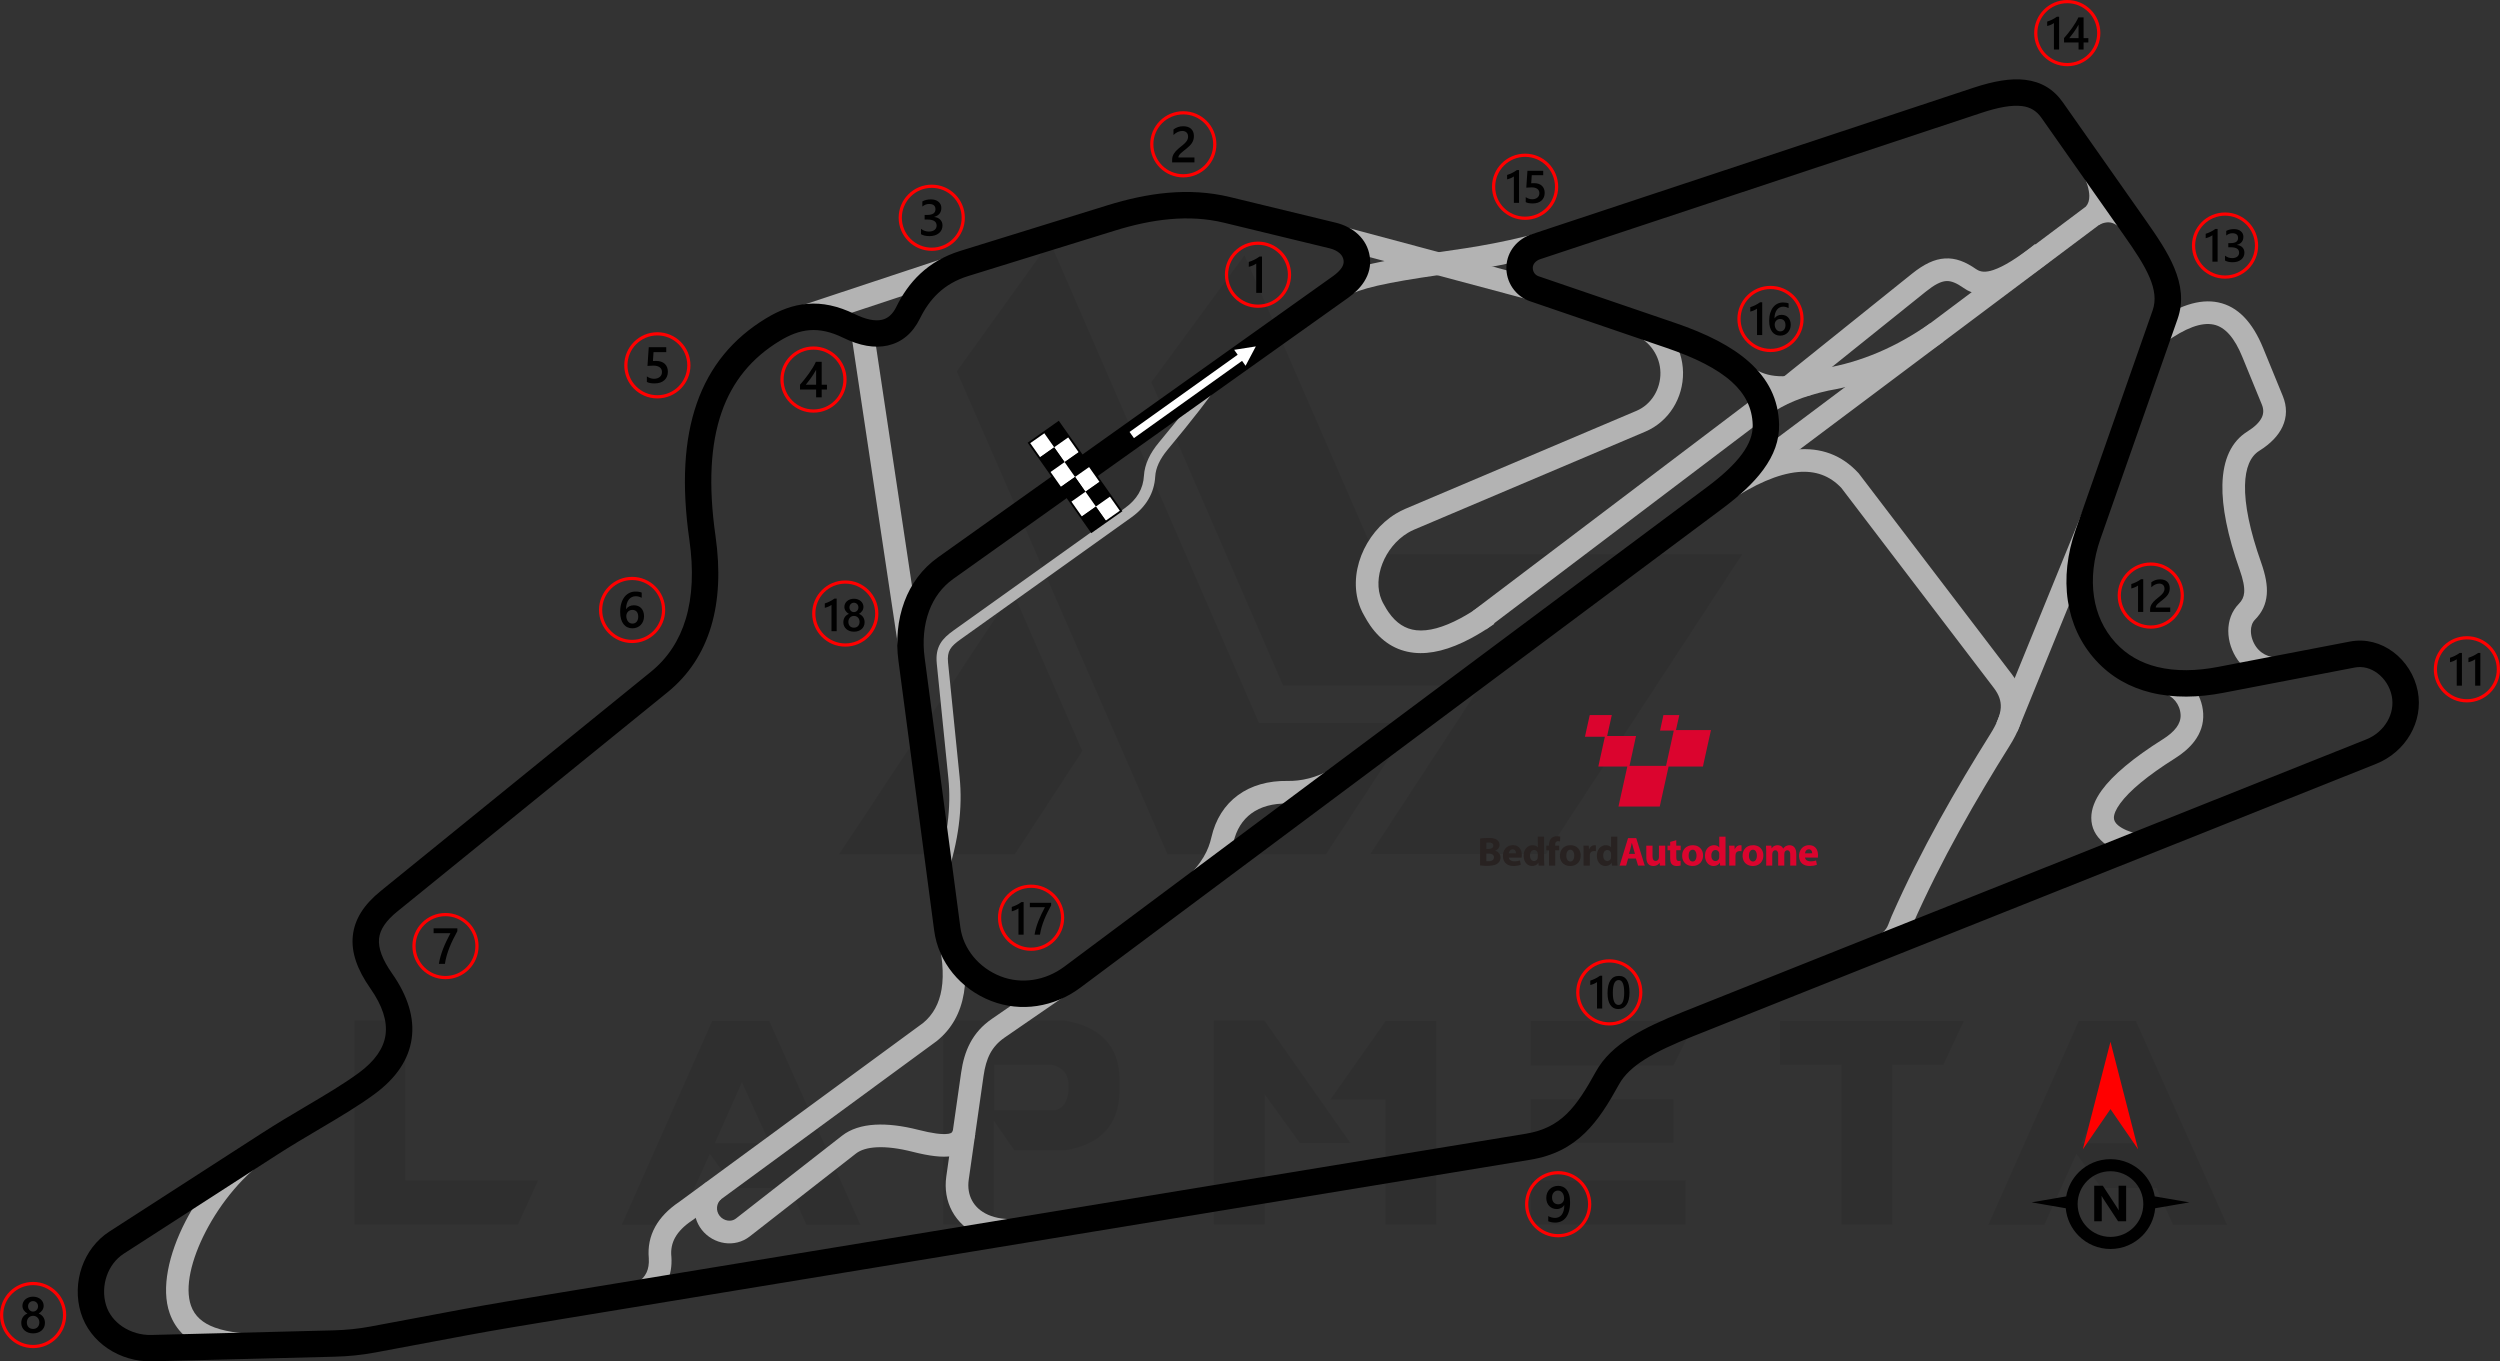 <?xml version="1.0" encoding="UTF-8"?>
<!DOCTYPE svg PUBLIC "-//W3C//DTD SVG 1.1//EN" "http://www.w3.org/Graphics/SVG/1.1/DTD/svg11.dtd">
<!-- Creator: CorelDRAW 2020 (64-Bit) -->
<svg xmlns="http://www.w3.org/2000/svg" xml:space="preserve" width="233.178mm" height="126.976mm" version="1.1" style="shape-rendering:geometricPrecision; text-rendering:geometricPrecision; image-rendering:optimizeQuality; fill-rule:evenodd; clip-rule:evenodd"
viewBox="0 0 18231.59 9927.91"
 xmlns:xlink="http://www.w3.org/1999/xlink"
 xmlns:xodm="http://www.corel.com/coreldraw/odm/2003">
 <rect x="0" y="0" width="18231.59" height="9927.91" fill="#333333" stroke="none"/>
 <defs>
  <style type="text/css">
   <![CDATA[
    .fil4 {fill:black}
    .fil5 {fill:white}
    .fil2 {fill:black;fill-rule:nonzero}
    .fil8 {fill:#282221;fill-rule:nonzero}
    .fil1 {fill:#B3B3B3;fill-rule:nonzero}
    .fil7 {fill:#DB042E;fill-rule:nonzero}
    .fil3 {fill:red;fill-rule:nonzero}
    .fil6 {fill:white;fill-rule:nonzero}
    .fil0 {fill:black;fill-opacity:0.071}
   ]]>
  </style>
 </defs>
 <g id="Layer_x0020_1">
  <path class="fil0" d="M2585.21 8930.23l0 -1487.78 369.48 0 0 1165.1 970.51 0 -147.79 322.68 -1192.2 0zm4391.91 -6222.08l1537.05 3522.4 1155.25 0 628.12 -958.2 -1115.84 0 -1524.73 -3510.08 -679.85 945.87zm2098.66 -847.35l948.34 2179.95 2682.45 0 -1431.13 2187.34 -1280.88 0 0 -2.46 803.01 -1226.68 -1440.98 0 -960.66 -2211.97 679.85 -926.17zm-1182.34 3616l-492.64 753.75 -1280.87 0 0 -2.46 1266.09 -1913.92 507.42 1162.63zm-1618.33 3455.9l-394.11 0 -120.7 -268.49 -401.51 0 -182.28 -248.78 -234 517.27 -408.9 0 660.14 -1487.78 416.29 0 665.07 1487.78zm-662.61 -596.1l-201.98 -443.38 -197.06 443.38 399.04 0zm1638.04 -241.39l448.3 0c64.04,-19.71 96.06,-78.83 93.6,-177.35 0,-81.29 -39.41,-133.02 -123.15,-152.72l-418.75 0 0 330.08zm147.79 295.59l-150.25 -216.77 0 756.21 -369.48 0 0 -1487.78 889.22 0c261.1,46.8 394.11,187.2 396.57,426.14l0 88.68c-2.46,241.39 -133.01,386.72 -391.65,431.06l-374.41 -0.01 0 2.47zm2450.91 -54.2l-369.48 0 -256.17 -354.7 -0.01 948.34 -371.94 0 0 -1487.78 369.48 0 628.13 894.14zm256.17 -891.68l369.48 0 0 1485.32 -371.95 0 0 -911.38 -401.51 0 403.97 -573.94zm2187.33 1162.64l0 322.68 -1130.61 0 0 -322.68 1130.61 0zm-88.67 -591.17l0 317.75 -1041.94 0 0 -317.76 1041.94 0.01zm162.57 -571.47l-162.57 325.15 -1041.94 0 0 -325.15 1204.51 0zm1059.18 320.22l-445.84 0 0 -320.22 1342.46 0 -150.25 320.22 -371.95 0 0 1165.1 -371.95 0 0 -1165.1 -2.46 0zm2815.46 1167.57l-394.12 0 -120.7 -268.49 -401.5 0 -182.28 -248.78 -234.01 517.27 -408.89 0 660.14 -1487.78 416.29 0 665.07 1487.78zm-662.61 -596.1l-201.98 -443.38 -197.06 443.38 399.04 0z"/>
  <g id="_2188469279696">
   <path class="fil1" d="M6825.18 6367.51c42.28,-125.95 69.83,-245.12 84.57,-357.71 15.5,-118.38 16.87,-229.68 6.33,-334.09l-84.4 -835.5c-6.28,-62.17 2.93,-107.7 25.78,-146.79 21.97,-37.58 55.29,-66.47 98.95,-97.64l1246.93 -890.36c45.29,-32.33 78.21,-68.16 100.56,-106.2 23.64,-40.27 35.71,-83.59 38.26,-128.27 2.46,-43.14 13.77,-85.23 32.76,-126.37 18.32,-39.69 44,-78.7 75.95,-117.12 89.48,-107.62 166.72,-203.29 231.68,-286.96 64.35,-82.89 115.68,-152.82 153.97,-209.71l68.52 45.9c-39.51,58.72 -91.93,130.16 -157.2,214.25 -64.33,82.86 -142.22,179.28 -233.62,289.21 -27.15,32.65 -48.91,65.65 -64.32,99.03 -14.73,31.92 -23.47,64.02 -25.32,96.3 -3.28,57.37 -18.9,113.21 -49.58,165.44 -28.14,47.91 -68.73,92.4 -123.83,131.74l-1246.93 890.36c-34.62,24.72 -60.46,46.62 -75.36,72.1 -14.01,23.98 -19.46,53.93 -15.11,97.02l84.4 835.5c11.13,110.35 9.7,227.89 -6.66,352.84 -15.43,117.84 -44.14,242.19 -88.12,373.22l-78.22 -26.18z"/>
   <path class="fil1" d="M12926.8 2811.87l1014.85 -814.41c89.97,-72.2 165.39,-108.03 241.81,-112.61 78.97,-4.75 149.99,23.64 230.4,79.7l0.16 -0.22c28.76,20.05 67.28,23.42 123.18,4.56 75.03,-25.32 172.95,-85.58 303.91,-189.09l102.14 129.29c-146.66,115.91 -260.79,184.9 -353.69,216.25 -112.03,37.8 -197.4,25.32 -269.94,-25.25l0 -0.33c-49.53,-34.55 -89.26,-52.31 -126.47,-50.07 -39.79,2.38 -86.14,26.72 -148.06,76.41l-1014.85 814.41 -103.44 -128.65z"/>
  </g>
  <g id="_2188469280560">
   <polygon class="fil1" points="5780.5,2249.17 6970.53,1854.85 7022.25,2011.94 5832.21,2406.27 "/>
   <path class="fil1" d="M12507.13 3524.87c221.83,-148.34 418.03,-230.52 588.57,-246.51 183.47,-17.22 335.78,39.8 456.89,171.04l2.37 2.58 1116.93 1465.01c62.09,81.4 89.24,163.3 83.86,253.36 -5,83.86 -39.28,170.99 -100.66,268.91 -117.52,187.55 -242.08,394.83 -365.36,618.24 -121.65,220.47 -239.61,452.73 -344.13,690.61 -5.72,13.04 -9.95,24.28 -13.98,35.05 -31.27,83.39 -56.09,149.55 -229.23,218.6l-60.77 -153.22c105.1,-41.92 118.55,-77.76 135.48,-122.92 5.35,-14.27 10.93,-29.14 17.22,-43.46 107.44,-244.53 227.45,-481.04 350.59,-704.19 121.52,-220.21 248.67,-431.5 370.54,-626 46.45,-74.11 72.17,-136.4 75.45,-191.33 2.91,-48.72 -13.35,-95.1 -50.24,-143.46l-1111.84 -1458.35c-83.86,-89.55 -189.96,-128.31 -318.25,-116.27 -142.39,13.35 -312.94,86.48 -511.64,219.35l-91.81 -137.05z"/>
   <path class="fil1" d="M1973.73 9892.09c-185.59,4.39 -341.82,-11.14 -463.33,-55.53 -135.18,-49.38 -228.54,-132.67 -273.29,-260.23 -62.97,-179.57 -7.62,-430.24 115.19,-668.68 123.52,-239.82 316.93,-472.29 525.15,-606.59l89.21 138.99c-183.82,118.56 -356.18,326.91 -467.6,543.25 -103.63,201.2 -153.22,404.52 -106.16,538.73 26.76,76.28 86.23,127.41 173.74,159.39 101.2,36.97 237.64,49.75 403.21,45.83l3.88 164.85z"/>
   <polygon class="fil1" points="6565.73,4819.71 6206.57,2427.69 6370.12,2403.12 6729.28,4795.15 "/>
   <path class="fil1" d="M11987.99 2291.94c85.65,36 156.47,95.45 206.09,168.96 49.61,73.47 78.27,161.47 79.67,254.57 1.38,93.16 -24.65,183.49 -72.64,259.37 -47.63,75.28 -116.91,136.62 -202.62,172.96l-1684.74 714.22c-16.65,7.06 -32.68,15.3 -47.95,24.55 -83.72,50.71 -149.1,132.78 -184.55,223.88 -34.43,88.46 -40.04,184.13 -5.67,265.2 5.04,11.89 10.9,23.41 17.56,34.42l2.26 3.88c9.84,18.41 20.45,35.8 31.78,52.14l0.15 -0.1c54.19,78.05 121.18,121.43 200.95,130.11 88.34,9.62 195.73,-19.4 322.16,-87.05 48.33,-25.86 99.61,-57.63 153.81,-95.26l93.75 135.76c-58.56,40.66 -115.23,75.65 -169.98,104.95 -156.54,83.77 -295.61,119.03 -417.19,105.8 -130.14,-14.18 -236.57,-80.83 -319.26,-199.93l0 -0.32c-14.21,-20.48 -27.91,-42.97 -41.05,-67.44 -10.3,-17.3 -19.25,-34.99 -26.86,-52.95 -51.99,-122.62 -45.4,-262.46 3.73,-388.68 48.1,-123.58 137.71,-235.47 253.08,-305.35 22.28,-13.49 45.43,-25.41 69.28,-35.53l1684.74 -714.22c53.38,-22.63 96.82,-61.29 126.98,-108.95 31.34,-49.55 48.34,-108.59 47.44,-169.52 -0.88,-59.48 -19.55,-116.21 -51.86,-164.06 -32.28,-47.81 -78.02,-86.36 -133.04,-109.49l64 -151.92z"/>
   <path class="fil1" d="M8635.07 6415.44c66.69,-58.31 111.78,-113.86 142.59,-165.96 29.91,-50.56 46.32,-97.91 56.15,-141.36 30.55,-135 98.2,-238.62 193.98,-308.97 96.87,-71.14 220.86,-106.46 362.56,-104.08 48.25,0.81 100.06,-4.4 155.67,-18.83 56.09,-14.55 116.66,-38.85 182.12,-76.29l82.1 143.52c-78.07,44.64 -152.4,74.16 -222.84,92.44 -70.95,18.41 -137.45,25.05 -199.63,24 -105.09,-1.77 -194.84,22.8 -262.36,72.39 -63.81,46.87 -109.33,117.9 -130.63,212 -13.24,58.54 -35.18,122.04 -74.9,189.19 -38.8,65.61 -94.65,134.74 -176.21,206.06l-108.6 -124.13z"/>
   <path class="fil1" d="M12587.34 3473.9l2623.96 -1967.42c17.5,-19.67 25.95,-45.83 25.33,-78.41 -0.85,-45.15 -17.78,-101.82 -50.75,-169.92l148.7 -71.76c43.27,89.37 65.58,169.09 66.91,239.1 1.54,80.63 -23.75,147.39 -75.84,200.25l-3.99 4.04 -2635.4 1976 -98.91 -131.89z"/>
   <path class="fil1" d="M15228.67 1494.84c77.22,-40.38 152.09,-49.06 224.54,-26.04 68.26,21.69 129.92,71.01 184.92,147.9l-134.47 95.69c-33.71,-47.14 -67.14,-75.97 -100.23,-86.49 -28.9,-9.18 -61.74,-4.17 -98.48,15.05l-76.28 -146.1z"/>
   <path class="fil1" d="M10738.05 4457.9l2068.34 -1565.73 0.33 0c62.07,-46.44 134.72,-86.87 217.94,-121.26 81.9,-33.85 173.65,-61.92 275.2,-84.18l3.88 -0.65c134.35,-22.85 265.82,-61.63 394.37,-116.28 129.08,-54.89 255.49,-125.96 379.19,-213.19l95.03 135.11c-132.97,93.76 -269.5,170.44 -409.57,230 -139.37,59.26 -282.05,101.47 -427.99,126.61 -93.12,20.42 -175.59,45.48 -247.39,75.15 -70.38,29.09 -130.9,62.57 -181.53,100.42l0.12 0.16 -2068.34 1565.73 -99.56 -131.89z"/>
   <path class="fil1" d="M12744.71 2648.45c47.09,46.72 104.4,76.29 171.88,88.64 72.04,13.19 157.08,7.29 255.06,-17.72l40.74 160.33c-120.57,30.77 -229.09,37.32 -325.54,19.66 -101.01,-18.49 -187.2,-63.14 -258.51,-133.9l116.37 -117.02z"/>
   <path class="fil1" d="M7827.88 7221.01l-501.04 345.2c-48.35,33.32 -82.18,71.67 -105.76,115.81 -24.65,46.18 -39.38,100.84 -48.41,164.05l-108.05 756.4c-4.1,28.74 -3.93,56.34 0.31,82.14 8.23,50.09 32.04,94.69 69.84,128.93 40.06,36.29 96.66,62.08 168.42,72.33 52.32,7.47 112.11,6.61 178.9,-4.37l26.51 162.91c-84.09,13.84 -160.61,14.73 -228.68,5.01 -105.48,-15.06 -191.66,-55.69 -255.69,-113.69 -66.27,-60.05 -107.91,-137.72 -122.21,-224.62 -6.97,-42.41 -7.4,-86.74 -0.95,-131.92l108.05 -756.4c11.54,-80.8 31.64,-153.07 66.5,-218.35 35.95,-67.33 86.4,-125.02 157.47,-174l501.04 -345.2 93.75 135.76z"/>
   <path class="fil1" d="M4647.37 9355.7c31.15,-21.1 53.57,-46.06 67.21,-74.83 13.9,-29.3 19.49,-64.29 16.78,-104.88l0.11 -0.01c-7.66,-82.85 7.94,-159.49 46.87,-229.92 37.16,-67.22 95.04,-127.35 173.6,-180.36l1780.47 -1305.97c72.04,-59.6 116.76,-141.31 134.12,-245.08 18.99,-113.5 6.19,-253.42 -38.41,-419.75l159.67 -42.67c50.72,189.17 64.6,352.38 41.64,489.57 -24.39,145.78 -89.5,261.76 -195.3,347.87l-3.23 2.58 -1781.35 1306.62 -2.91 1.94c-57.62,38.49 -98.8,80.1 -123.49,124.77 -23.03,41.67 -32.12,87.41 -27.26,137.16l0.32 2.26c4.63,69.08 -6.14,131.21 -32.29,186.34 -26.41,55.69 -67.79,102.63 -124.1,140.78l-92.45 -136.41z"/>
   <path class="fil1" d="M5259.03 8744.73c-17.75,15.57 -27.87,36.72 -29.88,58.6 -2.01,21.87 4.14,44.62 18.89,63.37 15.12,19.22 36.89,31.27 59.58,34.59 20.64,3.03 41.74,-1.3 58.3,-14.23l775.15 -605.01c61.5,-48 143.29,-74.54 241.53,-80.06 90.93,-5.11 197.09,7.54 314.82,37.57 99.86,25.47 173.15,35.91 219.68,28.59 19.12,-3.01 29.67,-10.69 31.85,-23.77l162.91 27.15c-15.45,92.75 -71.49,144.07 -169.55,159.53 -70.67,11.13 -165.26,-0.46 -285.63,-31.17 -102.15,-26.05 -191.51,-37.19 -265.03,-33.05 -64.49,3.62 -115.07,18.61 -149.08,45.15l-775.15 605.01c-54.4,42.47 -120.64,57.09 -183.73,47.84 -63.17,-9.26 -123.63,-42.66 -165.6,-96 -41.63,-52.92 -58.92,-117.67 -53.15,-180.39 5.77,-62.72 34.7,-123.29 85.48,-167.86l108.6 124.13z"/>
   <path class="fil1" d="M15693.42 2364.06c188.34,-135.41 347.79,-187.52 484.32,-158.6 141.68,30.03 248.44,141.93 326.9,333.49l142.84 348.71c31.73,77.44 30.95,152.86 -2.4,224.64 -30.06,64.68 -86.38,123.57 -168.89,175.15 -65.23,40.77 -101.11,124.44 -104.02,250.79 -3.24,141.2 34.42,329.03 117.28,563.29 32.89,92.98 46.59,167.98 41.37,232.91 -5.96,73.93 -34.62,132.29 -85.65,184.32 -20.91,21.32 -30.13,50.95 -30.13,82.38 0,40.07 14.26,82.15 38.57,116.39 22.24,31.35 53.13,53.94 87.61,65.99 34.73,12.14 73.07,13.78 109.94,3.14l45.25 158.39c-70.53,20.34 -143.57,17.31 -209.5,-5.74 -66.19,-23.14 -125.32,-66.3 -167.77,-126.1 -43.46,-61.21 -68.95,-137.84 -68.95,-212.08 -0.01,-72.56 23.64,-143.37 77.32,-198.1 22.98,-23.42 35.86,-49.28 38.46,-81.53 3.32,-41.25 -7.37,-94.51 -32.31,-165.03 -89.48,-252.96 -130.04,-460.43 -126.34,-621.48 4.29,-186.58 66.95,-316.18 181.6,-387.83 54.54,-34.09 89.91,-69.02 106.19,-104.04 13.35,-28.73 13.27,-59.88 -0.2,-92.75l-142.84 -348.71c-56.53,-138.02 -124.83,-216.83 -208.59,-234.58 -88.92,-18.84 -205.38,24.16 -353.73,130.82l-96.33 -133.83z"/>
   <path class="fil1" d="M15811.85 4893.32c71.82,17.97 133.73,58.52 178.71,113.18 44.89,54.54 72.73,123.08 76.56,197.14 3.98,77.12 -20.49,142.86 -61.92,199.1 -37.64,51.08 -88.86,93.05 -144.23,127.9 -199.43,125.51 -331.85,236.06 -399.36,328.9 -30.51,41.96 -45.67,76.76 -45.72,104.09 -0.03,19.59 10.24,38.08 30.64,55.14 31.31,26.19 82.07,48.3 152,65.88l-40.08 160.33c-94.52,-23.76 -167.35,-57.17 -217.94,-99.5 -59.59,-49.85 -89.59,-110.75 -89.47,-181.85 0.12,-63.36 25.56,-130.67 76.74,-201.06 79.5,-109.35 227.31,-234.4 445.27,-371.58 39.53,-24.88 75.06,-53.43 98.98,-85.88 20.11,-27.3 32.03,-58.2 30.24,-93.08 -1.96,-37.95 -16.18,-73 -39.06,-100.81 -22.79,-27.69 -54.46,-48.32 -91.44,-57.57l40.08 -160.33z"/>
   <polygon class="fil1" points="14559.47,5271.49 15263.14,3545.47 15416.36,3607.53 14712.69,5333.55 "/>
   <polygon class="fil1" points="9740.08,1637.63 11277.67,2048.93 11235,2208.6 9697.4,1797.3 "/>
   <path class="fil1" d="M9730.19 2024.31c61.6,-40.41 151.59,-72.64 277.86,-101.82 119.1,-27.53 272.59,-53.04 467.84,-81.14l43.76 -6.26c212.44,-30.27 501.97,-71.53 860.89,-182.32l48.49 157.74c-372.3,114.92 -668.66,157.16 -886.11,188.13l-43.76 6.26c-191.23,27.51 -340.58,52.28 -454.27,78.56 -106.53,24.63 -179.35,49.78 -224.19,79.2l-90.51 -138.34z"/>
   <path class="fil2" d="M902.6 9142.76c-58.75,37.89 -101.03,95.72 -123.88,161.22 -23.78,68.2 -26.55,144.04 -5.15,214.28 19.77,64.86 63.3,118.41 119.29,156.08 60.73,40.85 135.41,62.96 210.69,61.06l1327.61 -33.56c46.01,-1.16 91.64,-4.03 137.45,-8.73 44.67,-4.57 88.76,-10.93 132.77,-19.18l672.23 -126.04c191.78,-35.96 432.79,-75.61 721.89,-123.15l7032.14 -1156.95c129.45,-21.29 221.44,-70.89 296.46,-143.44 79.41,-76.79 144.25,-182.93 214.05,-309.49 55.58,-100.78 142.48,-181.71 255.46,-252.93 104.93,-66.14 233.3,-124.11 380.7,-182.89l4982.7 -1987.15c65.64,-26.17 119.51,-73.49 153.18,-131.61 31.59,-54.54 44.83,-118.7 32.31,-183.33 -13.14,-67.8 -52.1,-128.15 -104.77,-167.49 -47.32,-35.35 -105.59,-52.84 -164.75,-41.47l-962.13 184.98c-177.15,34.04 -358.37,39.03 -525.3,-2.22 -150.46,-37.19 -288.38,-111.32 -400.66,-234.36 -114.94,-125.92 -180.51,-275.6 -204.63,-434.03 -25.58,-168.03 -3.89,-345.75 55.29,-514.45l562.96 -1604.88c26.34,-75.11 13.68,-153.93 -21.22,-237.14 -40.21,-95.83 -109.27,-197.85 -185.18,-305.94l-604.98 -861.27c-35.23,-50.16 -81.03,-77.77 -141.21,-85.05 -74.91,-9.07 -172.11,8.38 -295.99,49.45l-3218.18 1067.2c-16.52,5.47 -30.66,14.93 -40.46,27.11 -7.87,9.77 -12.74,21.45 -13.25,34.1 -0.59,14.51 3.47,28.28 11.03,39.44 7.24,10.68 17.9,19.12 30.87,23.54l995.71 340.32c230.35,78.71 412.78,170.76 541.03,285.85 138.04,123.87 213.14,271.91 217.51,454.43 2.79,116.26 -37.92,224.74 -114.76,329.66 -70.63,96.44 -171.87,189.64 -297.63,283.48l-4684.43 3495.56c-94.12,70.23 -202.76,115.65 -315.5,132.56 -110.27,16.54 -224.62,5.48 -333.38,-36.62 -110.58,-42.8 -207.63,-113.43 -280.51,-202.97 -71.56,-87.91 -119.99,-194.25 -135.41,-310.75l-260.46 -1966.13c-19.55,-147.72 -6.65,-298.07 43.57,-432.54 47.35,-126.78 127.36,-239.1 243.93,-322.08l2880.04 -2050.21c27.4,-19.51 51.34,-41.11 65.87,-64.12 10.23,-16.21 15.54,-34 12.64,-53.2 -2.92,-19.44 -12.37,-35.68 -25.89,-48.52 -19.04,-18.06 -45.99,-30.92 -76.15,-38.23l-770.84 -186.86c-129.02,-31.28 -260.45,-37.43 -392.45,-25.79 -134.58,11.86 -268.75,42.1 -401.11,83.1l-1071.29 331.92c-90.23,27.95 -160.96,70.6 -217.26,123.04 -57.16,53.25 -100.28,117.12 -134.29,186.41 -53.81,109.56 -134.17,174.35 -235.02,196.98 -95.81,21.49 -205.74,1.87 -324.23,-56.22 -91.56,-44.9 -171.57,-61.35 -245.69,-55.61 -73.96,5.73 -145.25,34.12 -218.57,78.74 -201.57,122.68 -343.67,292.41 -422.65,519.48 -81.58,234.53 -97.7,532.08 -44.62,903.59 35.36,247.57 24.82,468.54 -32.26,658.85 -58.11,193.7 -163.75,354.97 -317.53,479.73l-1970.42 1598.6c-81.98,66.51 -126.66,130.73 -133.49,197.7 -7.19,70.63 24.25,153.58 94.86,254.45 114.46,163.5 164.81,323.46 142.9,476.43 -21.34,149.03 -109.56,285.02 -271.89,404.15 -119.38,87.61 -254.56,167.52 -400.2,253.62 -101.72,60.13 -208.69,123.36 -316.79,193.09l-1110.67 716.39zm-305.65 97.88c36.54,-104.75 105.27,-197.92 201.57,-260.04l1110.67 -716.39c111.82,-72.13 219.98,-136.06 322.83,-196.86 141.82,-83.83 273.44,-161.64 384.36,-243.05 117.9,-86.52 181.11,-179.18 194.97,-275.94 14.68,-102.49 -23.9,-216.59 -109.71,-339.16 -98.13,-140.18 -140.87,-265 -128.81,-383.42 12.45,-122.09 80.53,-228.31 203.64,-328.18l1970.42 -1598.6c122.72,-99.56 207.29,-229.14 254.18,-385.45 49.05,-163.54 57.61,-356.95 26.22,-576.64 -57.5,-402.42 -38.23,-729.9 53.66,-994.08 94.48,-271.65 263.97,-474.39 504.11,-620.54 98.54,-59.96 197.33,-98.35 304.56,-106.66 107.08,-8.3 219.5,13.92 344.49,75.22 78.51,38.5 145.59,52.8 197.52,41.15 42.7,-9.58 78.36,-40.35 104.54,-93.66 43.94,-89.52 100.29,-172.65 175.77,-242.97 76.35,-71.14 171.48,-128.72 291.93,-166.03l1071.29 -331.92c145.6,-45.11 293.17,-78.36 441.08,-91.4 150.48,-13.27 302.34,-5.76 454.29,31.08l770.84 186.86c61.64,14.95 119.27,43.62 163.65,85.73 43.62,41.4 74.19,94.63 83.95,159.39 10.5,69.58 -6.67,130.81 -40.54,184.43 -29.56,46.8 -71.41,85.86 -117.16,118.43l-2880.04 2050.21c-83.46,59.41 -140.99,140.47 -175.3,232.33 -38.89,104.15 -48.62,222.62 -33.02,340.51l260.46 1966.13c10.55,79.71 44.17,153.06 93.94,214.22 51.92,63.8 121.32,114.22 200.55,144.89 76.23,29.51 157.25,37.14 236.08,25.31 80.88,-12.13 159.39,-45.15 228.03,-96.36l4684.43 -3495.56c111.58,-83.26 199.57,-163.44 257.66,-242.76 51.9,-70.87 79.48,-140.65 77.79,-211.25 -3,-125.31 -55.97,-228.22 -153.4,-315.65 -107.24,-96.23 -267.78,-175.93 -474.67,-246.63l-995.71 -340.32c-53.58,-18.3 -97.83,-53.46 -128.16,-98.21 -30.24,-44.61 -46.51,-98.66 -44.22,-154.83 2.29,-56.19 22.67,-106.48 55.49,-147.23 32.8,-40.74 78.26,-71.73 130.22,-88.95l3218.18 -1067.2c151.62,-50.27 275.63,-71.02 378.94,-58.51 118.05,14.3 207.62,68.09 276.21,165.76l604.98 861.27c82.82,117.92 158.47,229.95 205.54,342.14 52.35,124.83 69.56,248.1 25,375.16l-562.96 1604.88c-48.98,139.6 -67.09,285.6 -46.26,422.44 18.58,122.04 68.71,236.91 156.38,332.96 84.53,92.63 189.31,148.67 304.12,177.05 137.7,34.03 291.01,29.18 443.09,-0.05l962.13 -184.98c116.12,-22.31 227.71,9.96 316.34,76.17 89.81,67.07 156.23,170.05 178.69,285.89 21.73,112.1 -0.83,222.66 -54.93,316.07 -54.68,94.4 -142.23,171.26 -248.96,213.82l-4982.7 1987.15c-136.76,54.54 -254.95,107.74 -349.03,167.05 -86,54.21 -150.62,113.05 -189.08,182.78 -77.78,141.03 -151.62,260.85 -249.5,355.5 -102.28,98.92 -226.28,166.31 -399.04,194.73l-7032.14 1156.95c-286.74,47.16 -525.78,86.48 -717.35,122.4l-672.23 126.04c-49.11,9.21 -98.45,16.32 -148.61,21.45 -49.03,5.03 -99.7,8.14 -152.54,9.48l-1327.61 33.56c-115.09,2.91 -229.32,-30.94 -322.31,-93.5 -91.28,-61.4 -162.79,-150.53 -196.21,-260.16 -33.5,-109.91 -29.41,-227.9 7.4,-333.44z"/>
  </g>
  <g id="_2188469286560">
   <path class="fil3" d="M3248.71 6657.98c66.66,0 127.03,27.04 170.71,70.72 43.68,43.68 70.71,104.05 70.71,170.71 0,66.65 -27.03,127.02 -70.71,170.71 -43.68,43.68 -104.05,70.71 -170.71,70.71 -66.65,0 -127.03,-27.04 -170.71,-70.71 -43.68,-43.69 -70.71,-104.06 -70.71,-170.71 0,-66.66 27.03,-127.04 70.72,-170.71 43.68,-43.68 104.05,-70.72 170.71,-70.72zm154.15 87.3c-39.45,-39.45 -93.95,-63.85 -154.15,-63.85 -60.2,0 -114.7,24.4 -154.14,63.85 -39.44,39.43 -63.85,93.93 -63.85,154.14 0,60.19 24.41,114.69 63.85,154.14 39.44,39.44 93.94,63.84 154.14,63.84 60.2,0 114.7,-24.4 154.15,-63.84 39.43,-39.45 63.84,-93.95 63.84,-154.14 0,-60.2 -24.41,-114.7 -63.84,-154.14z"/>
   <path class="fil4" d="M3335.31 6790.8c-10.86,19.86 -21.11,39.55 -30.74,58.98 -9.67,19.5 -18.38,38.99 -26.21,58.67 -7.84,19.63 -14.62,39.43 -20.43,59.35 -5.79,19.99 -10.23,40.34 -13.39,61.2l-43.92 0c2.9,-18.57 7.03,-37.07 12.4,-55.58 5.36,-18.51 11.66,-36.96 18.87,-55.46 7.22,-18.51 15.3,-37.08 24.32,-55.77 8.94,-18.69 18.5,-37.58 28.62,-56.58l-122.72 0 0 -35.79 173.19 0 0 20.98z"/>
  </g>
  <g id="_2188469286656">
   <path class="fil3" d="M4609.63 4206.69c66.65,0 127.03,27.03 170.71,70.71 43.68,43.68 70.71,104.06 70.71,170.71 0,66.66 -27.04,127.03 -70.71,170.71 -43.68,43.68 -104.06,70.71 -170.71,70.71 -66.66,0 -127.02,-27.04 -170.71,-70.71 -43.68,-43.68 -70.71,-104.05 -70.71,-170.71 0,-66.65 27.03,-127.03 70.71,-170.71 43.68,-43.68 104.04,-70.71 170.71,-70.71zm154.14 87.29c-39.45,-39.44 -93.95,-63.84 -154.14,-63.84 -60.19,0 -114.69,24.4 -154.13,63.84 -39.45,39.45 -63.84,93.95 -63.84,154.14 0,60.2 24.4,114.7 63.84,154.14 39.45,39.44 93.94,63.84 154.13,63.84 60.19,0 114.69,-24.4 154.14,-63.84 39.44,-39.44 63.84,-93.94 63.84,-154.14 0,-60.2 -24.4,-114.69 -63.84,-154.14z"/>
   <path class="fil4" d="M4696.65 4494.3c0,13.01 -2.15,24.93 -6.42,35.65 -4.25,10.67 -10.18,19.92 -17.76,27.7 -7.59,7.77 -16.6,13.82 -27.02,18.08 -10.44,4.32 -21.72,6.42 -33.93,6.42 -13.02,0 -24.99,-2.53 -35.85,-7.59 -10.91,-5.07 -20.3,-12.59 -28.19,-22.58 -7.9,-10 -14,-22.46 -18.38,-37.33 -4.32,-14.86 -6.47,-32.14 -6.47,-51.76 0,-24 2.83,-45.29 8.57,-63.86 5.75,-18.5 13.57,-34.05 23.57,-46.58 10,-12.59 21.78,-22.08 35.29,-28.56 13.45,-6.54 28.07,-9.81 43.73,-9.81 9.76,0 18.64,0.68 26.65,2.03 8.03,1.31 14.45,3.15 19.26,5.44l0 37.75c-6.18,-3.14 -12.72,-5.8 -19.75,-7.95 -6.97,-2.17 -14.98,-3.27 -24,-3.27 -10.11,0 -19.5,2.03 -28.01,6.17 -8.57,4.07 -15.97,10.05 -22.16,17.94 -6.22,7.89 -11.09,17.7 -14.68,29.3 -3.52,11.6 -5.36,25.04 -5.49,40.23l1.1 0c5.56,-8.58 13.03,-15.3 22.47,-20.23 9.5,-4.94 20.6,-7.4 33.37,-7.4 11.35,0 21.53,1.78 30.66,5.49 9.08,3.7 16.85,8.94 23.26,15.91 6.48,6.91 11.48,15.36 14.93,25.29 3.52,9.95 5.25,21.11 5.25,33.51zm-42.25 3.44c0,-7.45 -0.93,-14.25 -2.66,-20.41 -1.73,-6.17 -4.37,-11.4 -7.96,-15.79 -3.51,-4.44 -8.02,-7.83 -13.39,-10.23 -5.31,-2.41 -11.66,-3.59 -18.87,-3.59 -7.22,0 -13.57,1.3 -19.06,3.89 -5.49,2.59 -10.06,5.98 -13.82,10.18 -3.76,4.18 -6.54,9.06 -8.39,14.43 -1.85,5.43 -2.85,10.98 -2.85,16.65 0,6.17 0.93,12.46 2.66,18.87 1.73,6.47 4.44,12.34 8.01,17.64 3.64,5.32 8.27,9.64 13.82,13.08 5.61,3.46 12.28,5.18 19.99,5.18 6.85,0 12.95,-1.29 18.26,-3.82 5.3,-2.54 9.74,-6.04 13.25,-10.48 3.59,-4.46 6.3,-9.76 8.15,-15.8 1.85,-6.11 2.85,-12.71 2.85,-19.81z"/>
  </g>
  <g id="_2188469287280">
   <path class="fil3" d="M4793.9 2422.75c66.66,0 127.03,27.03 170.71,70.71 43.68,43.68 70.71,104.04 70.71,170.71 0,66.65 -27.03,127.03 -70.71,170.71 -43.68,43.68 -104.05,70.71 -170.71,70.71 -66.65,0 -127.02,-27.03 -170.71,-70.71 -43.68,-43.68 -70.71,-104.06 -70.71,-170.71 0,-66.66 27.03,-127.03 70.71,-170.71 43.68,-43.68 104.05,-70.71 170.71,-70.71zm154.15 87.29c-39.45,-39.45 -93.95,-63.84 -154.15,-63.84 -60.19,0 -114.69,24.39 -154.13,63.84 -39.44,39.44 -63.84,93.93 -63.84,154.13 0,60.19 24.4,114.69 63.84,154.14 39.44,39.44 93.94,63.84 154.13,63.84 60.2,0 114.7,-24.4 154.15,-63.84 39.43,-39.45 63.84,-93.95 63.84,-154.14 0,-60.2 -24.41,-114.69 -63.84,-154.13z"/>
   <path class="fil4" d="M4717.33 2785.42l0 -40.29c17.03,11.47 34.25,17.15 51.71,17.15 17.57,0 31.77,-4.44 42.44,-13.45 10.73,-8.95 16.1,-20.92 16.1,-35.9 0,-14.68 -5.43,-26.09 -16.36,-34.29 -10.91,-8.22 -26.51,-12.28 -46.88,-12.28 -6.97,0 -21.16,0.68 -42.5,2.15l9.25 -136.27 127.58 0 0 35.78 -92.71 0 -4.32 64.9c8.32,-0.49 15.84,-0.73 22.56,-0.73 27.47,0 48.74,7.03 63.74,21.17 15,14.06 22.52,33.37 22.52,57.8 0,25.65 -8.64,46.27 -25.79,61.75 -17.15,15.49 -40.78,23.2 -70.77,23.2 -25.29,0 -44.17,-3.53 -56.58,-10.67z"/>
  </g>
  <g id="_2188469288240">
   <path class="fil3" d="M6794.92 1346.54c66.66,0 127.03,27.04 170.71,70.71 43.68,43.68 70.71,104.05 70.71,170.71 0,66.65 -27.04,127.03 -70.71,170.71 -43.68,43.68 -104.05,70.71 -170.71,70.71 -66.65,0 -127.02,-27.03 -170.71,-70.71 -43.68,-43.68 -70.71,-104.06 -70.71,-170.71 0,-66.66 27.04,-127.03 70.71,-170.71 43.68,-43.68 104.05,-70.71 170.71,-70.71zm154.14 87.29c-39.44,-39.44 -93.94,-63.84 -154.14,-63.84 -60.19,0 -114.69,24.4 -154.13,63.84 -39.44,39.45 -63.84,93.94 -63.84,154.14 0,60.19 24.39,114.69 63.84,154.14 39.44,39.44 93.94,63.84 154.13,63.84 60.2,0 114.7,-24.4 154.14,-63.84 39.44,-39.45 63.84,-93.95 63.84,-154.14 0,-60.2 -24.4,-114.69 -63.84,-154.14z"/>
   <path class="fil4" d="M6716.58 1708.02l0 -39.43c16.9,13.39 35.9,20.05 57.12,20.05 17.22,0 31.02,-3.88 41.33,-11.72 10.31,-7.83 15.43,-18.44 15.43,-31.84 0,-29.36 -22.46,-44.11 -67.44,-44.11l-20.06 0 0 -33.63 19.2 0c39.85,0 59.77,-13.81 59.77,-41.51 0,-25.54 -15.54,-38.32 -46.58,-38.32 -17.4,0 -33.68,6.18 -48.98,18.58l0 -37.2c17.58,-9.88 38.37,-14.87 62.32,-14.87 23.01,0 41.46,5.81 55.33,17.4 13.82,11.54 20.79,26.35 20.79,44.43 0,34.11 -17.4,56.08 -52.07,65.82l0 0.74c18.69,1.78 33.43,8.33 44.29,19.55 10.86,11.3 16.22,25.36 16.22,42.21 0,23.26 -8.7,42.06 -26.15,56.32 -17.52,14.32 -40.53,21.41 -69.09,21.41 -25.67,0 -46.15,-4.62 -61.45,-13.87z"/>
  </g>
  <g id="_2188469288720">
   <path class="fil3" d="M5932.49 2526.49c66.65,0 127.02,27.04 170.71,70.71 43.68,43.68 70.71,104.06 70.71,170.71 0,66.66 -27.04,127.03 -70.71,170.71 -43.68,43.68 -104.05,70.71 -170.71,70.71 -66.66,0 -127.03,-27.04 -170.71,-70.71 -43.68,-43.68 -70.71,-104.05 -70.71,-170.71 0,-66.65 27.04,-127.03 70.71,-170.71 43.68,-43.68 104.05,-70.71 170.71,-70.71zm154.13 87.29c-39.45,-39.44 -93.94,-63.84 -154.13,-63.84 -60.2,0 -114.7,24.4 -154.14,63.84 -39.44,39.45 -63.84,93.95 -63.84,154.14 0,60.19 24.4,114.69 63.84,154.14 39.44,39.44 93.94,63.84 154.14,63.84 60.19,0 114.69,-24.4 154.13,-63.84 39.44,-39.45 63.84,-93.95 63.84,-154.14 0,-60.19 -24.4,-114.69 -63.84,-154.14z"/>
   <path class="fil4" d="M5992.24 2638.33l0 167.38 38.49 0 0 34.86 -38.49 0 0 56.94 -40.66 0 0 -56.94 -117.34 0 0 -35.22c10.62,-11.98 21.48,-24.87 32.64,-38.81 11.17,-13.88 21.89,-28.13 32.21,-42.63 10.31,-14.49 19.79,-29.06 28.62,-43.61 8.83,-14.62 16.23,-28.57 22.21,-41.96l42.32 0zm-40.66 167.38l0 -108.84c-13.14,23.64 -26.16,44.24 -38.99,61.82 -12.82,17.58 -24.8,33.26 -36.03,47.01l75.02 0z"/>
  </g>
  <g id="_2188469291072">
   <path class="fil3" d="M241.42 9348.57c66.65,0 127.03,27.04 170.71,70.71 43.68,43.69 70.71,104.06 70.71,170.71 0,66.66 -27.04,127.03 -70.71,170.71 -43.68,43.68 -104.06,70.71 -170.71,70.71 -66.66,0 -127.02,-27.03 -170.71,-70.71 -43.68,-43.68 -70.71,-104.05 -70.71,-170.71 0,-66.65 27.04,-127.02 70.71,-170.71 43.68,-43.68 104.04,-70.71 170.71,-70.71zm154.14 87.29c-39.45,-39.44 -93.95,-63.84 -154.14,-63.84 -60.2,0 -114.69,24.4 -154.13,63.84 -39.44,39.45 -63.84,93.95 -63.84,154.14 0,60.2 24.4,114.7 63.84,154.14 39.44,39.44 93.93,63.85 154.13,63.85 60.19,0 114.69,-24.41 154.14,-63.85 39.44,-39.44 63.84,-93.94 63.84,-154.14 0,-60.19 -24.4,-114.69 -63.84,-154.14z"/>
   <path class="fil4" d="M155.05 9647.39c0,-7.46 0.93,-14.68 2.78,-21.65 1.85,-7.04 4.69,-13.46 8.38,-19.37 3.76,-5.93 8.45,-11.24 14.13,-15.93 5.68,-4.68 12.28,-8.44 19.88,-11.35 -11.24,-6.29 -20.11,-14.3 -26.79,-24.11 -6.59,-9.88 -9.93,-20.74 -9.93,-32.65 0,-9.55 1.99,-18.31 5.93,-26.4 3.88,-8.08 9.31,-15.06 16.22,-20.98 6.97,-5.93 15.11,-10.48 24.5,-13.82 9.44,-3.32 19.69,-5 30.72,-5 11.23,0 21.53,1.73 31.03,5.07 9.44,3.39 17.64,8.01 24.55,13.94 6.91,5.92 12.34,12.89 16.16,20.98 3.9,8.08 5.8,16.77 5.8,26.21 0,11.91 -3.32,22.77 -9.93,32.65 -6.66,9.8 -15.42,17.82 -26.4,24.11 7.46,2.92 14.07,6.68 19.81,11.3 5.72,4.63 10.48,9.87 14.36,15.79 3.83,5.93 6.72,12.34 8.69,19.37 1.92,6.98 2.85,14.25 2.85,21.84 0,11.35 -2.1,21.72 -6.29,31.1 -4.27,9.37 -10.13,17.45 -17.72,24.11 -7.58,6.72 -16.71,11.91 -27.33,15.67 -10.54,3.71 -22.26,5.56 -35.04,5.56 -12.64,0 -24.25,-1.85 -34.8,-5.56 -10.54,-3.76 -19.62,-8.94 -27.26,-15.67 -7.66,-6.66 -13.64,-14.74 -17.9,-24.11 -4.32,-9.38 -6.42,-19.75 -6.42,-31.1zm40.85 -3.57c0,7.33 1.06,13.94 3.21,19.87 2.22,5.92 5.25,10.91 9.25,15 3.95,4.07 8.76,7.22 14.39,9.37 5.61,2.15 11.85,3.27 18.69,3.27 6.61,0 12.71,-1.12 18.26,-3.34 5.56,-2.22 10.3,-5.43 14.37,-9.55 4.01,-4.2 7.22,-9.2 9.5,-15.06 2.29,-5.8 3.39,-12.34 3.39,-19.55 0,-6.66 -1.04,-12.89 -3.21,-18.76 -2.22,-5.79 -5.24,-10.91 -9.25,-15.23 -3.95,-4.39 -8.76,-7.78 -14.39,-10.31 -5.61,-2.53 -11.84,-3.82 -18.69,-3.82 -6.47,0 -12.59,1.16 -18.13,3.51 -5.62,2.35 -10.43,5.67 -14.5,9.94 -4.01,4.32 -7.16,9.37 -9.5,15.3 -2.28,5.91 -3.39,12.34 -3.39,19.37zm8.83 -117.16c0,5.43 0.99,10.43 2.9,15.11 1.92,4.62 4.49,8.64 7.76,12.1 3.27,3.46 7.1,6.11 11.49,8.01 4.37,1.98 9.12,2.91 14.18,2.91 5.07,0 9.81,-0.99 14.2,-2.96 4.37,-1.98 8.27,-4.69 11.6,-8.15 3.27,-3.46 5.93,-7.46 7.84,-12.1 1.91,-4.63 2.89,-9.62 2.89,-14.93 0,-5.43 -0.93,-10.49 -2.78,-15.18 -1.92,-4.68 -4.44,-8.76 -7.71,-12.08 -3.27,-3.39 -7.1,-6.05 -11.54,-7.96 -4.5,-1.92 -9.32,-2.9 -14.5,-2.9 -5.42,0 -10.35,0.99 -14.8,2.96 -4.44,1.97 -8.27,4.75 -11.48,8.27 -3.2,3.46 -5.67,7.52 -7.4,12.14 -1.8,4.63 -2.65,9.56 -2.65,14.75z"/>
  </g>
  <g id="_2188469289536">
   <path class="fil3" d="M16226.46 1549.42c66.66,0 127.03,27.03 170.71,70.71 43.68,43.68 70.71,104.04 70.71,170.71 0,66.65 -27.03,127.03 -70.71,170.71 -43.68,43.68 -104.04,70.71 -170.71,70.71 -66.65,0 -127.03,-27.04 -170.71,-70.71 -43.68,-43.68 -70.71,-104.06 -70.71,-170.71 0,-66.66 27.03,-127.02 70.71,-170.71 43.68,-43.68 104.06,-70.71 170.71,-70.71zm154.14 87.29c-39.44,-39.45 -93.94,-63.84 -154.14,-63.84 -60.19,0 -114.69,24.39 -154.14,63.84 -39.44,39.44 -63.84,93.94 -63.84,154.13 0,60.19 24.4,114.69 63.84,154.14 39.45,39.44 93.95,63.84 154.14,63.84 60.2,0 114.7,-24.4 154.14,-63.84 39.44,-39.45 63.84,-93.95 63.84,-154.14 0,-60.19 -24.4,-114.69 -63.84,-154.13z"/>
   <path class="fil4" d="M16172.18 1669.32l0 239.14 -37.86 0 0 -192.81c-6.85,4.89 -14.21,9.08 -22.11,12.47 -7.84,3.45 -16.87,6.46 -27.01,9.07l0 -32.29c6.35,-2.06 12.42,-4.22 18.26,-6.51 5.9,-2.28 11.7,-4.85 17.37,-7.68 5.73,-2.85 11.47,-6.02 17.33,-9.47 5.79,-3.51 11.8,-7.46 18.04,-11.92l15.98 0zm54.11 230.52l0 -35.58c15.25,12.08 32.4,18.09 51.56,18.09 15.54,0 28,-3.5 37.3,-10.58 9.3,-7.07 13.93,-16.65 13.93,-28.73 0,-26.5 -20.27,-39.81 -60.85,-39.81l-18.1 0 0 -30.34 17.32 0c35.97,0 53.95,-12.47 53.95,-37.47 0,-23.06 -14.03,-34.58 -42.03,-34.58 -15.71,0 -30.4,5.57 -44.21,16.77l0 -33.58c15.87,-8.91 34.63,-13.42 56.23,-13.42 20.77,0 37.42,5.25 49.95,15.71 12.47,10.41 18.76,23.78 18.76,40.09 0,30.78 -15.7,50.61 -46.99,59.41l0 0.67c16.87,1.6 30.17,7.51 39.98,17.65 9.8,10.2 14.64,22.89 14.64,38.09 0,20.99 -7.86,37.97 -23.61,50.83 -15.81,12.92 -36.57,19.32 -62.35,19.32 -23.16,0 -41.64,-4.17 -55.45,-12.52z"/>
  </g>
  <g id="_2188469288864">
   <path class="fil3" d="M11121.97 1120.49c66.66,0 127.03,27.03 170.71,70.71 43.68,43.68 70.71,104.05 70.71,170.71 0,66.65 -27.03,127.02 -70.71,170.71 -43.68,43.68 -104.05,70.71 -170.71,70.71 -66.65,0 -127.03,-27.03 -170.71,-70.71 -43.68,-43.68 -70.72,-104.05 -70.72,-170.71 0,-66.66 27.04,-127.03 70.72,-170.71 43.68,-43.68 104.05,-70.71 170.71,-70.71zm154.14 87.28c-39.45,-39.43 -93.94,-63.84 -154.14,-63.84 -60.19,0 -114.69,24.41 -154.13,63.84 -39.45,39.45 -63.85,93.95 -63.85,154.15 0,60.19 24.4,114.69 63.85,154.13 39.44,39.44 93.94,63.85 154.13,63.85 60.2,0 114.69,-24.41 154.14,-63.85 39.44,-39.44 63.84,-93.94 63.84,-154.13 0,-60.2 -24.4,-114.7 -63.84,-154.15z"/>
   <path class="fil4" d="M11077.85 1240.23l0 239.14 -37.87 0 0 -192.81c-6.85,4.89 -14.2,9.09 -22.1,12.48 -7.85,3.44 -16.87,6.45 -27.01,9.07l0 -32.29c6.35,-2.06 12.42,-4.22 18.26,-6.51 5.9,-2.28 11.7,-4.85 17.37,-7.68 5.72,-2.85 11.47,-6.03 17.32,-9.47 5.79,-3.51 11.81,-7.46 18.05,-11.92l15.98 0zm48.76 233.74l0 -36.36c15.37,10.35 30.91,15.47 46.67,15.47 15.86,0 28.66,-4.01 38.3,-12.14 9.69,-8.07 14.53,-18.87 14.53,-32.4 0,-13.24 -4.89,-23.55 -14.75,-30.95 -9.84,-7.41 -23.93,-11.09 -42.31,-11.09 -6.3,0 -19.1,0.61 -38.37,1.95l8.35 -122.99 115.14 0 0 32.3 -83.67 0 -3.9 58.56c7.51,-0.45 14.3,-0.66 20.37,-0.66 24.79,0 43.99,6.34 57.52,19.09 13.53,12.69 20.32,30.13 20.32,52.17 0,23.15 -7.8,41.75 -23.28,55.73 -15.47,13.97 -36.8,20.93 -63.86,20.93 -22.83,0 -39.86,-3.18 -51.06,-9.63z"/>
  </g>
  <g id="_2188469290592">
   <path class="fil3" d="M11363.18 8540.45c66.66,0 127.03,27.03 170.71,70.71 43.68,43.68 70.71,104.06 70.71,170.71 0,66.66 -27.03,127.02 -70.71,170.71 -43.68,43.68 -104.05,70.71 -170.71,70.71 -66.65,0 -127.03,-27.04 -170.71,-70.71 -43.68,-43.68 -70.71,-104.04 -70.71,-170.71 0,-66.65 27.04,-127.03 70.71,-170.71 43.68,-43.68 104.06,-70.71 170.71,-70.71zm154.14 87.29c-39.44,-39.45 -93.94,-63.84 -154.14,-63.84 -60.19,0 -114.69,24.4 -154.14,63.84 -39.44,39.45 -63.84,93.95 -63.84,154.14 0,60.2 24.4,114.69 63.84,154.13 39.45,39.44 93.95,63.84 154.14,63.84 60.2,0 114.7,-24.39 154.14,-63.84 39.44,-39.44 63.84,-93.93 63.84,-154.13 0,-60.2 -24.4,-114.69 -63.84,-154.14z"/>
   <path class="fil4" d="M11450.02 8767.71c0,25.92 -2.78,48.18 -8.39,66.88 -5.62,18.69 -13.33,34.06 -23.14,46.08 -9.8,12.03 -21.35,20.91 -34.48,26.65 -13.21,5.72 -27.39,8.57 -42.57,8.57 -4.93,0 -9.93,-0.3 -14.93,-0.86 -5,-0.63 -9.74,-1.42 -14.25,-2.35 -4.57,-0.99 -8.64,-2.03 -12.34,-3.21 -3.64,-1.1 -6.72,-2.22 -9.13,-3.34l0 -37.75c2.53,1.54 5.68,3.15 9.44,4.75 3.7,1.67 7.78,3.09 12.15,4.39 4.44,1.24 9.02,2.29 13.75,3.02 4.76,0.81 9.39,1.24 13.83,1.24 10.23,0 19.55,-2.03 27.94,-5.98 8.4,-4.01 15.49,-9.88 21.42,-17.7 5.91,-7.84 10.42,-17.58 13.64,-29.18 3.21,-11.67 4.81,-25.11 4.81,-40.42l-0.74 0c-2.15,3.83 -5,7.47 -8.57,10.93 -3.58,3.46 -7.66,6.47 -12.22,9.06 -4.57,2.6 -9.69,4.63 -15.25,6.24 -5.61,1.54 -11.59,2.34 -18.01,2.34 -10.86,0 -20.91,-1.9 -30.3,-5.73 -9.31,-3.76 -17.4,-9.13 -24.29,-16.16 -6.86,-6.98 -12.22,-15.49 -16.16,-25.48 -3.9,-10 -5.86,-21.17 -5.86,-33.44 0,-13.51 2.22,-25.67 6.66,-36.58 4.5,-10.92 10.6,-20.18 18.44,-27.82 7.83,-7.65 17.08,-13.57 27.64,-17.71 10.6,-4.2 22.14,-6.29 34.54,-6.29 11.66,0 22.77,2.22 33.19,6.61 10.43,4.43 19.55,11.4 27.46,20.97 7.9,9.62 14.12,21.96 18.81,37.14 4.62,15.18 6.91,33.57 6.91,55.15zm-43.75 -27.64c0,-8.69 -1.1,-16.6 -3.32,-23.68 -2.22,-7.1 -5.32,-13.21 -9.32,-18.26 -3.95,-5.07 -8.7,-9.02 -14.19,-11.73 -5.43,-2.78 -11.48,-4.2 -17.94,-4.2 -5.81,0 -11.3,1.19 -16.54,3.53 -5.25,2.34 -9.81,5.74 -13.76,10.06 -3.89,4.3 -7.03,9.55 -9.32,15.72 -2.28,6.11 -3.39,12.96 -3.39,20.41 0,8.22 1.1,15.43 3.32,21.65 2.22,6.3 5.3,11.54 9.32,15.86 3.95,4.26 8.76,7.53 14.38,9.75 5.54,2.22 11.78,3.32 18.51,3.32 6.04,0 11.6,-1.1 16.72,-3.32 5.12,-2.22 9.56,-5.25 13.39,-9.08 3.76,-3.76 6.72,-8.26 8.94,-13.43 2.16,-5.19 3.21,-10.74 3.21,-16.61z"/>
  </g>
  <g id="_2188469288384">
   <path class="fil3" d="M11735.91 6995.73c66.65,0 127.03,27.02 170.71,70.71 43.68,43.68 70.71,104.04 70.71,170.71 0,66.65 -27.04,127.02 -70.71,170.71 -43.68,43.68 -104.06,70.71 -170.71,70.71 -66.66,0 -127.02,-27.03 -170.71,-70.71 -43.68,-43.69 -70.71,-104.06 -70.71,-170.71 0,-66.66 27.03,-127.03 70.71,-170.71 43.68,-43.69 104.04,-70.71 170.71,-70.71zm154.14 87.28c-39.45,-39.44 -93.95,-63.84 -154.14,-63.84 -60.2,0 -114.69,24.4 -154.13,63.84 -39.45,39.44 -63.84,93.94 -63.84,154.14 0,60.19 24.39,114.69 63.84,154.14 39.44,39.44 93.93,63.84 154.13,63.84 60.19,0 114.69,-24.4 154.14,-63.84 39.44,-39.45 63.84,-93.95 63.84,-154.14 0,-60.2 -24.4,-114.7 -63.84,-154.14z"/>
   <path class="fil4" d="M11684.29 7115.63l0 239.14 -37.86 0 0 -192.81c-6.84,4.89 -14.21,9.08 -22.11,12.48 -7.84,3.44 -16.87,6.45 -27,9.07l0 -32.3c6.34,-2.05 12.42,-4.22 18.26,-6.51 5.9,-2.28 11.7,-4.85 17.37,-7.68 5.74,-2.84 11.47,-6.02 17.33,-9.46 5.8,-3.52 11.81,-7.47 18.04,-11.92l15.98 0zm116.34 243.04c-24.32,0 -43.38,-9.91 -57.01,-29.84 -13.64,-19.88 -20.43,-48.66 -20.43,-86.3 0,-41.31 7.07,-72.55 21.32,-93.76 14.26,-21.2 34.79,-31.85 61.69,-31.85 51.46,0 77.11,39.99 77.11,119.93 0,39.59 -7.23,69.76 -21.76,90.59 -14.48,20.82 -34.8,31.24 -60.92,31.24zm3.79 -211.53c-28.41,0 -42.6,31.24 -42.6,93.76 0,58.53 13.92,87.75 41.76,87.75 27.38,0 41.09,-29.73 41.09,-89.19 0,-61.59 -13.42,-92.32 -40.25,-92.32z"/>
  </g>
  <g id="_2188469293664">
   <path class="fil3" d="M15684.82 4101.82c66.65,0 127.02,27.03 170.71,70.71 43.68,43.69 70.71,104.06 70.71,170.71 0,66.66 -27.03,127.02 -70.71,170.71 -43.69,43.69 -104.06,70.71 -170.71,70.71 -66.66,0 -127.02,-27.03 -170.71,-70.71 -43.68,-43.68 -70.71,-104.04 -70.71,-170.71 0,-66.65 27.03,-127.02 70.71,-170.71 43.69,-43.68 104.05,-70.71 170.71,-70.71zm154.14 87.29c-39.45,-39.44 -93.94,-63.84 -154.14,-63.84 -60.2,0 -114.7,24.4 -154.14,63.84 -39.44,39.45 -63.84,93.95 -63.84,154.14 0,60.2 24.4,114.69 63.84,154.14 39.45,39.43 93.94,63.84 154.14,63.84 60.19,0 114.69,-24.4 154.14,-63.84 39.44,-39.44 63.84,-93.94 63.84,-154.14 0,-60.2 -24.4,-114.69 -63.84,-154.14z"/>
   <path class="fil4" d="M15629.87 4223.67l0 239.14 -37.86 0 0 -192.81c-6.85,4.89 -14.21,9.08 -22.11,12.48 -7.84,3.44 -16.87,6.45 -27,9.06l0 -32.29c6.34,-2.05 12.42,-4.22 18.26,-6.51 5.9,-2.28 11.7,-4.85 17.37,-7.68 5.74,-2.84 11.47,-6.02 17.33,-9.46 5.79,-3.52 11.81,-7.47 18.04,-11.92l15.98 0zm196.86 239.14l-146.81 0 0 -18.09c0,-7.41 1.06,-14.37 3.12,-20.82 2.06,-6.47 4.85,-12.54 8.3,-18.27 3.5,-5.68 7.58,-11.07 12.25,-16.15 4.68,-5.06 9.68,-9.95 14.97,-14.69 5.35,-4.73 10.81,-9.3 16.31,-13.71 5.57,-4.39 11.02,-8.79 16.32,-13.24 5.01,-4.3 9.57,-8.41 13.7,-12.54 4.18,-4.05 7.68,-8.29 10.63,-12.63 2.96,-4.35 5.25,-8.91 6.85,-13.76 1.62,-4.83 2.45,-10.08 2.45,-15.75 0,-6.18 -0.95,-11.59 -2.83,-16.21 -1.95,-4.62 -4.57,-8.51 -8.02,-11.58 -3.39,-3.12 -7.47,-5.46 -12.14,-7.01 -4.67,-1.62 -9.79,-2.4 -15.36,-2.4 -9.52,0 -19.26,2.23 -29.18,6.68 -9.91,4.46 -19.41,11.15 -28.56,20.11l0 -36.42c4.8,-3.57 9.63,-6.67 14.54,-9.34 4.89,-2.67 9.97,-4.91 15.2,-6.69 5.18,-1.84 10.69,-3.12 16.42,-4 5.79,-0.9 11.92,-1.34 18.43,-1.34 10.58,0 20.16,1.39 28.73,4.18 8.58,2.78 15.93,6.85 22.05,12.24 6.08,5.41 10.75,12.1 14.08,20.16 3.35,8.01 4.97,17.26 4.97,27.73 0,9.46 -1.18,17.98 -3.52,25.5 -2.34,7.57 -5.63,14.58 -9.91,21.15 -4.28,6.51 -9.52,12.7 -15.6,18.6 -6.06,5.84 -12.91,11.92 -20.37,18.09 -6.34,5.12 -12.58,10.08 -18.88,14.92 -6.24,4.85 -11.85,9.58 -16.87,14.19 -5.01,4.64 -9.08,9.25 -12.14,13.87 -3.11,4.62 -4.68,9.25 -4.68,13.92l0 0.84 105.56 0 0 32.46z"/>
  </g>
  <g id="_2188469292944">
   <path class="fil3" d="M9174.16 1761.89c66.65,0 127.02,27.03 170.71,70.71 43.68,43.68 70.71,104.05 70.71,170.71 0,66.66 -27.03,127.03 -70.71,170.71 -43.68,43.68 -104.05,70.71 -170.71,70.71 -66.66,0 -127.03,-27.04 -170.71,-70.71 -43.68,-43.68 -70.71,-104.05 -70.71,-170.71 0,-66.65 27.03,-127.02 70.71,-170.71 43.68,-43.68 104.05,-70.71 170.71,-70.71zm154.13 87.29c-39.45,-39.45 -93.94,-63.84 -154.13,-63.84 -60.2,0 -114.69,24.39 -154.14,63.84 -39.44,39.44 -63.84,93.94 -63.84,154.13 0,60.2 24.39,114.69 63.84,154.14 39.45,39.44 93.94,63.84 154.14,63.84 60.19,0 114.69,-24.4 154.13,-63.84 39.45,-39.45 63.84,-93.94 63.84,-154.14 0,-60.19 -24.4,-114.69 -63.84,-154.13z"/>
   <path class="fil4" d="M9203.28 1870.82l0 264.98 -41.95 0 0 -213.65c-7.59,5.43 -15.74,10.06 -24.5,13.82 -8.69,3.82 -18.69,7.15 -29.92,10.05l0 -35.78c7.03,-2.28 13.76,-4.68 20.23,-7.22 6.54,-2.53 12.96,-5.37 19.24,-8.51 6.36,-3.15 12.71,-6.68 19.2,-10.49 6.42,-3.89 13.08,-8.26 19.99,-13.21l17.7 0z"/>
  </g>
  <g id="_2188469293904">
   <path class="fil3" d="M8629.31 810.92c66.66,0 127.03,27.04 170.71,70.71 43.68,43.68 70.71,104.05 70.71,170.71 0,66.65 -27.03,127.03 -70.71,170.71 -43.68,43.68 -104.05,70.71 -170.71,70.71 -66.65,0 -127.02,-27.03 -170.71,-70.71 -43.68,-43.68 -70.71,-104.06 -70.71,-170.71 0,-66.66 27.04,-127.03 70.71,-170.71 43.68,-43.68 104.05,-70.71 170.71,-70.71zm154.15 87.29c-39.45,-39.44 -93.95,-63.84 -154.15,-63.84 -60.19,0 -114.69,24.4 -154.13,63.84 -39.44,39.45 -63.84,93.95 -63.84,154.14 0,60.19 24.4,114.69 63.84,154.14 39.44,39.44 93.94,63.84 154.13,63.84 60.2,0 114.7,-24.4 154.15,-63.84 39.43,-39.45 63.84,-93.95 63.84,-154.14 0,-60.19 -24.41,-114.69 -63.84,-154.14z"/>
   <path class="fil4" d="M8710.65 1184.13l-162.68 0 0 -20.04c0,-8.22 1.16,-15.93 3.46,-23.08 2.28,-7.16 5.36,-13.89 9.19,-20.24 3.88,-6.29 8.39,-12.27 13.57,-17.89 5.18,-5.61 10.73,-11.03 16.58,-16.29 5.93,-5.23 11.98,-10.3 18.08,-15.18 6.17,-4.86 12.22,-9.74 18.08,-14.68 5.56,-4.75 10.61,-9.32 15.18,-13.89 4.62,-4.5 8.51,-9.19 11.78,-14 3.27,-4.81 5.81,-9.88 7.59,-15.24 1.79,-5.36 2.71,-11.17 2.71,-17.46 0,-6.84 -1.06,-12.84 -3.14,-17.95 -2.17,-5.12 -5.06,-9.44 -8.89,-12.83 -3.76,-3.46 -8.26,-6.04 -13.45,-7.77 -5.18,-1.8 -10.85,-2.66 -17.03,-2.66 -10.54,0 -21.34,2.47 -32.33,7.4 -10.98,4.94 -21.52,12.35 -31.64,22.28l0 -40.36c5.32,-3.94 10.67,-7.39 16.11,-10.35 5.43,-2.96 11.05,-5.43 16.84,-7.4 5.74,-2.03 11.85,-3.46 18.19,-4.44 6.43,-0.99 13.21,-1.49 20.42,-1.49 11.72,0 22.34,1.54 31.83,4.63 9.51,3.08 17.65,7.58 24.43,13.57 6.72,6 11.91,13.4 15.61,22.35 3.71,8.88 5.5,19.12 5.5,30.72 0,10.48 -1.31,19.92 -3.9,28.26 -2.59,8.39 -6.23,16.16 -10.98,23.43 -4.75,7.22 -10.56,14.08 -17.28,20.62 -6.71,6.47 -14.3,13.2 -22.56,20.05 -7.04,5.68 -13.95,11.17 -20.92,16.54 -6.91,5.36 -13.14,10.6 -18.69,15.72 -5.55,5.13 -10.06,10.24 -13.45,15.36 -3.46,5.11 -5.18,10.25 -5.18,15.42l0 0.93 116.97 0 0 35.97z"/>
  </g>
  <g id="_2188469295056">
   <path class="fil3" d="M12911.59 2084.68c66.65,0 127.03,27.03 170.71,70.71 43.68,43.68 70.71,104.05 70.71,170.71 0,66.65 -27.03,127.02 -70.71,170.71 -43.68,43.68 -104.06,70.71 -170.71,70.71 -66.66,0 -127.02,-27.04 -170.71,-70.71 -43.68,-43.68 -70.71,-104.05 -70.71,-170.71 0,-66.66 27.03,-127.03 70.71,-170.71 43.68,-43.68 104.04,-70.71 170.71,-70.71zm154.14 87.29c-39.45,-39.45 -93.94,-63.84 -154.14,-63.84 -60.19,0 -114.69,24.4 -154.13,63.84 -39.45,39.44 -63.84,93.94 -63.84,154.14 0,60.19 24.4,114.69 63.84,154.13 39.45,39.44 93.94,63.84 154.13,63.84 60.19,0 114.69,-24.39 154.14,-63.84 39.44,-39.44 63.84,-93.94 63.84,-154.13 0,-60.2 -24.39,-114.7 -63.84,-154.14z"/>
   <path class="fil4" d="M12851.2 2204.5l0 239.14 -37.86 0 0 -192.81c-6.86,4.89 -14.21,9.08 -22.11,12.48 -7.84,3.44 -16.87,6.45 -27.01,9.06l0 -32.29c6.35,-2.05 12.42,-4.22 18.26,-6.51 5.9,-2.28 11.7,-4.85 17.37,-7.68 5.73,-2.84 11.47,-6.02 17.32,-9.46 5.8,-3.52 11.81,-7.47 18.05,-11.92l15.98 0zm207.78 163.92c0,11.74 -1.95,22.49 -5.79,32.17 -3.84,9.63 -9.19,17.98 -16.03,25 -6.85,7.01 -14.98,12.47 -24.39,16.31 -9.41,3.9 -19.6,5.79 -30.63,5.79 -11.74,0 -22.55,-2.28 -32.35,-6.85 -9.84,-4.57 -18.31,-11.36 -25.44,-20.38 -7.12,-9.02 -12.63,-20.26 -16.59,-33.68 -3.89,-13.41 -5.84,-29.01 -5.84,-46.71 0,-21.66 2.56,-40.87 7.74,-57.63 5.18,-16.69 12.24,-30.74 21.27,-42.03 9.02,-11.36 19.65,-19.92 31.85,-25.78 12.14,-5.9 25.34,-8.85 39.47,-8.85 8.8,0 16.82,0.61 24.05,1.83 7.25,1.18 13.04,2.85 17.38,4.91l0 34.07c-5.57,-2.83 -11.48,-5.23 -17.83,-7.17 -6.28,-1.95 -13.52,-2.96 -21.65,-2.96 -9.12,0 -17.6,1.84 -25.27,5.57 -7.74,3.67 -14.43,9.07 -20,16.2 -5.61,7.12 -10.02,15.97 -13.24,26.45 -3.17,10.47 -4.85,22.6 -4.95,36.29l0.99 0c5.01,-7.73 11.75,-13.81 20.27,-18.26 8.58,-4.46 18.59,-6.68 30.12,-6.68 10.24,0 19.44,1.6 27.66,4.95 8.19,3.34 15.22,8.08 20.99,14.36 5.86,6.24 10.37,13.86 13.47,22.82 3.18,8.98 4.74,19.05 4.74,30.24zm-38.13 3.11c0,-6.73 -0.84,-12.86 -2.4,-18.43 -1.56,-5.57 -3.95,-10.29 -7.19,-14.25 -3.17,-4 -7.23,-7.06 -12.08,-9.23 -4.79,-2.17 -10.52,-3.24 -17.04,-3.24 -6.51,0 -12.24,1.17 -17.2,3.51 -4.95,2.34 -9.08,5.4 -12.47,9.19 -3.4,3.78 -5.9,8.19 -7.58,13.03 -1.67,4.89 -2.56,9.91 -2.56,15.03 0,5.57 0.84,11.24 2.4,17.04 1.56,5.84 4,11.13 7.23,15.92 3.28,4.79 7.46,8.69 12.48,11.8 5.06,3.12 11.08,4.68 18.04,4.68 6.18,0 11.69,-1.16 16.48,-3.44 4.79,-2.3 8.8,-5.47 11.96,-9.47 3.24,-4.02 5.68,-8.8 7.35,-14.26 1.67,-5.5 2.57,-11.47 2.57,-17.87z"/>
  </g>
  <g id="_2188469295344">
   <g>
    <rect class="fil4" transform="matrix(0.84 1.194 -1.194 0.84 7719.7 3078.03)" width="90.5" height="90.5"/>
    <rect class="fil5" transform="matrix(0.84 1.194 -1.194 0.84 7795.76 3186.05)" width="90.5" height="90.5"/>
    <rect class="fil4" transform="matrix(0.84 1.194 -1.194 0.84 7871.82 3294.08)" width="90.5" height="90.5"/>
    <rect class="fil5" transform="matrix(0.84 1.194 -1.194 0.84 7947.87 3402.1)" width="90.5" height="90.5"/>
    <rect class="fil4" transform="matrix(0.84 1.194 -1.194 0.84 8023.93 3510.12)" width="90.5" height="90.5"/>
    <rect class="fil5" transform="matrix(0.84 1.194 -1.194 0.84 8099.99 3618.14)" width="90.5" height="90.5"/>
    <rect class="fil5" transform="matrix(0.84 1.194 -1.194 0.84 7611.68 3154.09)" width="90.5" height="90.5"/>
    <rect class="fil4" transform="matrix(0.84 1.194 -1.194 0.84 7687.74 3262.11)" width="90.5" height="90.5"/>
    <rect class="fil5" transform="matrix(0.84 1.194 -1.194 0.84 7763.79 3370.13)" width="90.5" height="90.5"/>
    <rect class="fil4" transform="matrix(0.84 1.194 -1.194 0.84 7839.85 3478.16)" width="90.5" height="90.5"/>
    <rect class="fil5" transform="matrix(0.84 1.194 -1.194 0.84 7915.91 3586.18)" width="90.5" height="90.5"/>
    <rect class="fil4" transform="matrix(0.84 1.194 -1.194 0.84 7991.97 3694.2)" width="90.5" height="90.5"/>
   </g>
   <path class="fil2" d="M8180.01 3731.8l-221.67 156.05 -464.26 -659.38 227.26 -160.03c155,219.62 309.55,439.59 464.31,659.39l-5.64 3.96zm-115.94 64.81l102.38 -72.08 -448.41 -636.89 -204.81 144.17 448.43 636.89 102.41 -72.09z"/>
  </g>
  <g id="_2188469296016">
   <path class="fil3" d="M15075.79 0c66.65,0 127.03,27.03 170.71,70.71 43.68,43.68 70.71,104.05 70.71,170.71 0,66.66 -27.03,127.03 -70.71,170.71 -43.68,43.68 -104.06,70.71 -170.71,70.71 -66.66,0 -127.02,-27.03 -170.71,-70.71 -43.68,-43.68 -70.71,-104.05 -70.71,-170.71 0,-66.65 27.03,-127.02 70.71,-170.71 43.68,-43.68 104.04,-70.71 170.71,-70.71zm154.14 87.29c-39.45,-39.45 -93.95,-63.84 -154.14,-63.84 -60.19,0 -114.69,24.39 -154.13,63.84 -39.44,39.44 -63.84,93.94 -63.84,154.13 0,60.2 24.39,114.7 63.84,154.14 39.44,39.44 93.94,63.84 154.13,63.84 60.2,0 114.69,-24.4 154.14,-63.84 39.45,-39.44 63.84,-93.94 63.84,-154.14 0,-60.19 -24.4,-114.69 -63.84,-154.13z"/>
   <path class="fil4" d="M15016.33 121.85l0 239.14 -37.87 0 0 -192.81c-6.86,4.89 -14.21,9.09 -22.12,12.48 -7.84,3.44 -16.87,6.45 -27,9.07l0 -32.29c6.34,-2.06 12.42,-4.22 18.26,-6.51 5.9,-2.28 11.7,-4.85 17.37,-7.68 5.74,-2.85 11.49,-6.03 17.33,-9.47 5.79,-3.51 11.81,-7.46 18.05,-11.92l15.98 0zm178.49 5.25l0 151.05 34.74 0 0 31.45 -34.74 0 0 51.39 -36.69 0 0 -51.39 -105.9 0 0 -31.78c9.58,-10.81 19.38,-22.45 29.46,-35.03 10.07,-12.53 19.76,-25.39 29.06,-38.48 9.3,-13.07 17.87,-26.22 25.83,-39.35 7.97,-13.2 14.65,-25.78 20.05,-37.86l38.19 0zm-36.69 151.05l0 -98.23c-11.85,21.33 -23.6,39.92 -35.18,55.79 -11.58,15.87 -22.39,30.02 -32.52,42.43l67.7 0z"/>
  </g>
  <g id="_2188469298224">
   <path class="fil3" d="M17990.16 4639.51c66.65,0 127.03,27.04 170.71,70.71 43.68,43.68 70.71,104.06 70.71,170.71 0,66.66 -27.03,127.02 -70.71,170.71 -43.68,43.68 -104.06,70.72 -170.71,70.72 -66.66,0 -127.03,-27.04 -170.71,-70.72 -43.68,-43.68 -70.72,-104.04 -70.72,-170.71 0,-66.65 27.04,-127.03 70.72,-170.71 43.68,-43.68 104.04,-70.71 170.71,-70.71zm154.14 87.29c-39.45,-39.44 -93.95,-63.84 -154.14,-63.84 -60.2,0 -114.7,24.4 -154.14,63.84 -39.44,39.45 -63.84,93.95 -63.84,154.14 0,60.19 24.4,114.69 63.84,154.13 39.44,39.45 93.94,63.85 154.14,63.85 60.19,0 114.69,-24.4 154.14,-63.85 39.44,-39.44 63.84,-93.94 63.84,-154.13 0,-60.19 -24.4,-114.69 -63.84,-154.14z"/>
   <path class="fil4" d="M17953.91 4761.37l0 239.14 -37.86 0 0 -192.81c-6.85,4.89 -14.2,9.08 -22.1,12.47 -7.85,3.45 -16.87,6.46 -27.01,9.07l0 -32.29c6.35,-2.05 12.42,-4.22 18.26,-6.51 5.9,-2.28 11.7,-4.85 17.37,-7.68 5.73,-2.84 11.47,-6.02 17.32,-9.46 5.79,-3.52 11.81,-7.47 18.05,-11.92l15.97 0zm134.4 0l0 239.14 -37.86 0 0 -192.81c-6.85,4.89 -14.21,9.08 -22.11,12.47 -7.84,3.45 -16.87,6.46 -27,9.07l0 -32.29c6.34,-2.05 12.42,-4.22 18.26,-6.51 5.9,-2.28 11.7,-4.85 17.37,-7.68 5.74,-2.84 11.47,-6.02 17.33,-9.46 5.79,-3.52 11.81,-7.47 18.04,-11.92l15.98 0z"/>
  </g>
  <g id="_2188469299520">
   <path class="fil2" d="M15390.89 8453.27c90.33,0 172.19,36.68 231.47,95.94l0.18 0.18c46.75,46.75 79.42,107.55 91.15,175.47l252.56 43.5 -249.17 42.92c-7.21,78.34 -41.99,148.68 -94.54,201.24l-0.18 0c-59.28,59.26 -141.14,95.94 -231.47,95.94 -90.46,0 -172.39,-36.68 -231.65,-95.94 -52.56,-52.56 -87.34,-122.91 -94.54,-201.24l-249.17 -42.92 252.56 -43.5c11.74,-67.92 44.39,-128.72 91.14,-175.47l0 -0.18c59.27,-59.27 141.19,-95.94 231.65,-95.94zm114.26 452.75l-58.81 0 -106.7 -162.63c-6.22,-9.49 -10.6,-16.63 -12.99,-21.45l-0.69 0c0.93,9.12 1.42,23.11 1.42,41.84l0 142.24 -55.07 0 0 -258.79 62.85 0 102.68 157.52c4.68,7.14 8.98,14.17 12.99,21.13l0.73 0c-0.99,-5.97 -1.48,-17.87 -1.48,-35.54l0 -143.11 55.07 0 0 258.79zm55.18 -294.6c-43.32,-43.28 -103.25,-70.05 -169.44,-70.05 -66.14,0 -126.04,26.82 -169.35,70.13 -43.37,43.24 -70.14,103.17 -70.14,169.36 0,66.14 26.83,126.04 70.14,169.35 43.32,43.32 103.22,70.13 169.35,70.13 66.19,0 126.12,-26.76 169.44,-70.05 43.24,-43.4 70.06,-103.3 70.06,-169.44 0,-66.19 -26.77,-126.12 -70.06,-169.45z"/>
   <polygon class="fil3" points="15390.9,8088.27 15189.23,8381.66 15390.9,7597.22 15592.57,8381.66 "/>
  </g>
  <g id="_2188469297408">
   <path class="fil3" d="M7519.25 6451.23c66.65,0 127.02,27.03 170.71,70.71 43.68,43.68 70.71,104.04 70.71,170.71 0,66.65 -27.03,127.03 -70.71,170.71 -43.68,43.68 -104.05,70.71 -170.71,70.71 -66.66,0 -127.03,-27.04 -170.71,-70.71 -43.68,-43.68 -70.71,-104.06 -70.71,-170.71 0,-66.66 27.03,-127.02 70.71,-170.71 43.68,-43.68 104.05,-70.71 170.71,-70.71zm154.13 87.29c-39.44,-39.45 -93.94,-63.84 -154.13,-63.84 -60.2,0 -114.7,24.39 -154.14,63.84 -39.44,39.44 -63.85,93.94 -63.85,154.13 0,60.19 24.41,114.69 63.85,154.14 39.44,39.44 93.94,63.84 154.14,63.84 60.19,0 114.69,-24.4 154.13,-63.84 39.45,-39.45 63.84,-93.95 63.84,-154.14 0,-60.19 -24.39,-114.69 -63.84,-154.13z"/>
   <path class="fil2" d="M7464.95 6578.49l0 237.79 -37.65 0 0 -191.73c-6.81,4.87 -14.12,9.02 -21.98,12.4 -7.81,3.43 -16.77,6.43 -26.86,9.02l0 -32.11c6.32,-2.05 12.35,-4.21 18.16,-6.47 5.87,-2.28 11.63,-4.82 17.27,-7.64 5.71,-2.83 11.41,-5.98 17.22,-9.41 5.75,-3.49 11.74,-7.42 17.94,-11.85l15.89 0zm200.64 24.03c-9.74,17.83 -18.93,35.49 -27.56,52.93 -8.69,17.49 -16.51,34.99 -23.53,52.65 -7.04,17.61 -13.12,35.38 -18.33,53.26 -5.2,17.94 -9.19,36.21 -12.01,54.92l-39.43 0c2.61,-16.66 6.32,-33.28 11.13,-49.88 4.82,-16.61 10.46,-33.16 16.94,-49.77 6.47,-16.61 13.73,-33.28 21.81,-50.06 8.03,-16.77 16.61,-33.71 25.7,-50.77l-110.13 0 0 -32.11 155.41 0 0 18.83z"/>
  </g>
  <g id="_2188469298320">
   <path class="fil3" d="M6164.3 4232.86c66.66,0 127.03,27.03 170.71,70.71 43.68,43.68 70.71,104.05 70.71,170.71 0,66.65 -27.03,127.02 -70.71,170.71 -43.68,43.68 -104.05,70.71 -170.71,70.71 -66.65,0 -127.03,-27.03 -170.71,-70.71 -43.68,-43.68 -70.72,-104.05 -70.72,-170.71 0,-66.66 27.04,-127.03 70.72,-170.71 43.68,-43.68 104.05,-70.71 170.71,-70.71zm154.14 87.28c-39.44,-39.43 -93.94,-63.84 -154.14,-63.84 -60.19,0 -114.69,24.41 -154.13,63.84 -39.45,39.45 -63.85,93.95 -63.85,154.15 0,60.19 24.4,114.69 63.85,154.13 39.44,39.44 93.94,63.85 154.13,63.85 60.2,0 114.7,-24.41 154.14,-63.85 39.44,-39.44 63.85,-93.94 63.85,-154.13 0,-60.2 -24.41,-114.7 -63.85,-154.15z"/>
   <path class="fil2" d="M6101.48 4365.18l0 237.8 -37.65 0 0 -191.74c-6.8,4.87 -14.11,9.03 -21.98,12.41 -7.81,3.43 -16.77,6.42 -26.86,9.02l0 -32.11c6.32,-2.05 12.35,-4.21 18.16,-6.47 5.87,-2.28 11.63,-4.82 17.27,-7.65 5.71,-2.82 11.41,-5.98 17.22,-9.41 5.75,-3.49 11.74,-7.42 17.94,-11.85l15.89 0zm48.67 172.9c0,-6.69 0.83,-13.17 2.49,-19.43 1.67,-6.31 4.21,-12.07 7.54,-17.39 3.37,-5.32 7.58,-10.07 12.67,-14.28 5.09,-4.21 11.02,-7.58 17.83,-10.19 -10.09,-5.65 -18.05,-12.85 -24.03,-21.65 -5.92,-8.86 -8.91,-18.6 -8.91,-29.29 0,-8.58 1.77,-16.44 5.32,-23.7 3.49,-7.25 8.36,-13.51 14.56,-18.82 6.26,-5.32 13.57,-9.41 21.99,-12.41 8.47,-2.98 17.65,-4.48 27.57,-4.48 10.08,0 19.32,1.55 27.85,4.54 8.48,3.04 15.83,7.19 22.03,12.51 6.21,5.32 11.08,11.57 14.5,18.83 3.49,7.25 5.21,15.06 5.21,23.53 0,10.69 -2.99,20.43 -8.91,29.29 -5.98,8.8 -13.85,16 -23.69,21.65 6.69,2.6 12.62,5.98 17.77,10.13 5.14,4.14 9.41,8.86 12.89,14.17 3.43,5.32 6.04,11.07 7.8,17.39 1.72,6.26 2.56,12.79 2.56,19.59 0,10.2 -1.89,19.5 -5.65,27.91 -3.82,8.41 -9.08,15.67 -15.89,21.64 -6.81,6.04 -15,10.69 -24.54,14.07 -9.46,3.32 -19.98,4.98 -31.45,4.98 -11.35,0 -21.76,-1.66 -31.22,-4.98 -9.47,-3.38 -17.61,-8.03 -24.47,-14.07 -6.86,-5.97 -12.24,-13.23 -16.05,-21.64 -3.88,-8.41 -5.76,-17.72 -5.76,-27.91zm36.65 -3.21c0,6.58 0.95,12.51 2.89,17.83 1.99,5.32 4.71,9.8 8.3,13.46 3.54,3.65 7.87,6.48 12.9,8.41 5.04,1.94 10.63,2.94 16.77,2.94 5.93,0 11.42,-1 16.39,-2.99 4.99,-1.99 9.26,-4.87 12.91,-8.58 3.6,-3.77 6.47,-8.26 8.52,-13.51 2.05,-5.21 3.05,-11.07 3.05,-17.55 0,-5.98 -0.95,-11.57 -2.89,-16.83 -1.99,-5.22 -4.71,-9.8 -8.3,-13.68 -3.54,-3.93 -7.86,-6.97 -12.89,-9.24 -5.04,-2.28 -10.63,-3.43 -16.79,-3.43 -5.81,0 -11.29,1.05 -16.27,3.15 -5.04,2.1 -9.36,5.09 -13.02,8.91 -3.6,3.88 -6.42,8.41 -8.51,13.73 -2.06,5.32 -3.06,11.07 -3.06,17.39zm7.93 -105.14c0,4.87 0.88,9.36 2.6,13.57 1.71,4.15 4.04,7.75 6.98,10.85 2.92,3.1 6.36,5.47 10.29,7.19 3.93,1.77 8.19,2.6 12.74,2.6 4.53,0 8.8,-0.88 12.73,-2.66 3.93,-1.77 7.42,-4.21 10.41,-7.3 2.93,-3.1 5.32,-6.7 7.04,-10.85 1.71,-4.16 2.6,-8.64 2.6,-13.4 0,-4.87 -0.83,-9.41 -2.49,-13.63 -1.71,-4.21 -3.98,-7.86 -6.92,-10.84 -2.92,-3.05 -6.36,-5.43 -10.35,-7.14 -4.04,-1.72 -8.36,-2.61 -13,-2.61 -4.88,0 -9.3,0.89 -13.29,2.66 -3.99,1.77 -7.42,4.27 -10.3,7.43 -2.89,3.1 -5.1,6.75 -6.65,10.91 -1.61,4.15 -2.38,8.58 -2.38,13.23z"/>
  </g>
  <polygon class="fil6" points="9025.88,2586.85 8237.38,3150.07 8269.45,3194.97 9057.95,2631.74 9083.48,2667.49 9158.3,2526.17 9000.35,2551.11 "/>
  <g id="_2188469300864">
   <path class="fil7" d="M11593.51 5214.54c53.59,-0.01 107.18,-0.04 160.76,0.02 -11.15,50.99 -22.56,101.93 -33.92,152.89 70.17,0.01 140.34,-0.02 210.51,0.01 -15.86,72.59 -31.63,145.19 -47.44,217.79 88.81,0.02 177.64,0.06 266.46,-0.01 18.7,-85.7 37.61,-171.37 56.37,-257.06 -33.39,-0.03 -66.77,-0.02 -100.16,-0.02 8.25,-37.87 16.41,-75.76 24.7,-113.62 38.62,-0.01 77.26,-0.02 115.87,0 -8.25,36.47 -16.4,72.94 -24.54,109.41 85.12,0.02 170.25,-0.01 255.37,0.02 -19.47,88.63 -39.07,177.25 -58.68,265.87 -83.47,-0.04 -166.94,-0.02 -250.4,-0.02 -21.36,97.27 -43.03,194.51 -64.4,291.8 -100.35,-0.05 -200.68,0.05 -301.02,-0.05 21.62,-97.22 42.96,-194.52 64.56,-291.74 -70.45,0 -140.89,-0.01 -211.34,0 15.75,-72.4 31.67,-144.77 47.53,-217.14 -48.4,-0.03 -96.8,0.04 -145.19,-0.03 11.73,-52.69 23.23,-105.42 34.97,-158.1zm0 0z"/>
   <g>
    <path class="fil7" d="M12537.92 6101.51c15.21,0.02 30.41,0 45.63,0 0,42.89 0,85.79 0,128.67 0.2,27.37 -0.57,54.75 0.79,82.1 -13.44,-0.02 -26.88,0.02 -40.32,-0.03 -0.42,-7.22 -0.97,-14.43 -1.68,-21.64 -14.1,25.1 -49.6,31.41 -73.78,17.87 -19.34,-10.44 -30.79,-31.56 -33.72,-52.83 -3.34,-24.53 1.16,-51.6 17.91,-70.67 16.29,-19.29 44.97,-26.34 68.46,-17.32 6.63,2.49 12.51,6.87 16.79,12.55 -0.17,-26.23 0.01,-52.48 -0.09,-78.71l0 0zm-36.62 98.76c-7.63,2.61 -13.54,8.83 -16.76,16.12 -4.52,10.03 -5.14,21.38 -3.93,32.18 1.34,9.84 5.5,19.91 13.86,25.81 9.05,6.41 22.21,6.71 31.33,0.3 6.68,-4.75 11.22,-12.47 11.7,-20.7 0.8,-9.28 0.41,-18.62 0.34,-27.94 -0.1,-9.19 -4.68,-18.42 -12.6,-23.28 -7.04,-4.52 -16.11,-5.26 -23.93,-2.49z"/>
   </g>
   <g>
    <path class="fil7" d="M11872.67 6112.41c19.98,-0.13 39.97,-0.04 59.94,-0.04 20.52,66.66 41.43,133.22 61.89,199.92 -16.26,0 -32.5,-0.04 -48.75,0.03 -5.23,-17.08 -10.27,-34.19 -15.45,-51.26 -19.08,0.05 -38.16,-0.1 -57.22,0.06 -4.68,17.08 -9.43,34.14 -14.21,51.18 -15.79,-0.05 -31.59,-0.02 -47.37,-0.02 20.47,-66.61 40.8,-133.25 61.18,-199.88l0 0zm22.28 58.08c-3.85,19.05 -10.09,37.5 -15.28,56.22 14.55,-0.09 29.09,-0.02 43.66,-0.03 -3.78,-12.46 -7.38,-24.97 -11.07,-37.46 -4.45,-14.39 -7.4,-29.2 -11.82,-43.6 -1.69,8.32 -3.64,16.58 -5.49,24.87z"/>
   </g>
   <path class="fil7" d="M12179.92 6139.78c14.82,-4.14 29.66,-8.28 44.51,-12.4 0,13.22 -0.02,26.45 0,39.68 10.74,0 21.5,0 32.26,0 0,11.1 0,22.2 0,33.29 -10.76,0 -21.52,0 -32.26,0 0.05,18.44 -0.13,36.87 0.08,55.29 0.33,7.47 1.18,16.62 8.37,20.84 7.15,3.64 15.6,1.94 23.16,0.7 -0.03,11.48 -0.05,22.95 0.02,34.43 -10.19,3.34 -21.03,3.87 -31.65,3.75 -13.48,-0.37 -27.65,-5.71 -35.59,-17.08 -7.26,-10.9 -8.58,-24.41 -8.87,-37.16 -0.07,-20.25 0,-40.51 -0.02,-60.77 -6.34,-0.02 -12.68,-0.02 -19.02,0 0,-11.09 -0.01,-22.19 0,-33.29 6.33,-0.01 12.67,0 19.02,0 0,-9.1 0,-18.19 0,-27.28zm0 0z"/>
   <g>
    <path class="fil7" d="M12328.97 6165.17c23.96,-4.05 50.89,0.52 68.84,17.93 20.98,19.59 25.93,51.43 19.18,78.39 -4.91,20.88 -20.2,38.89 -39.99,47.12 -23.67,10.02 -52.16,9.22 -74.73,-3.32 -12.89,-7.36 -23.32,-19.02 -28.91,-32.78 -6.57,-16 -7.28,-33.99 -4.13,-50.85 3.57,-18.68 14.66,-36.02 31.02,-45.97 8.76,-5.36 18.6,-8.88 28.73,-10.52l0 0zm8.23 32.21c-13.25,3.27 -20,17.19 -21.71,29.68 -2.12,16 -1.31,34.2 9.36,47.22 8.62,10.86 26.82,11.46 36.15,1.21 9.3,-10.31 11.28,-24.99 11.11,-38.36 -0.64,-11.92 -2.89,-24.93 -11.6,-33.78 -5.83,-6.23 -15.22,-8.11 -23.3,-5.97z"/>
   </g>
   <path class="fil7" d="M12680.93 6165.09c6.34,-2.02 12.99,-0.96 19.47,-0.3 -0.02,14.18 -0.02,28.37 0,42.57 -12.1,-1.92 -26.36,-1.95 -35.73,7.19 -7.37,6.87 -8.23,17.47 -8.54,26.94 0,23.6 -0.02,47.22 0,70.83 -15.19,-0.05 -30.39,-0.05 -45.57,0 0.55,-19.43 0.27,-38.86 0.32,-58.3 0.34,-28.97 1.13,-58.02 -1.33,-86.94 13.13,0.06 26.26,-0.13 39.39,0.1 0.51,9.15 1.18,18.3 1.75,27.45 5,-13.66 15.81,-25.81 30.24,-29.53zm0 0z"/>
   <g>
    <path class="fil7" d="M12768.07 6165.3c24.96,-4.5 53.18,0.74 71.28,19.55 20.16,20.58 23.93,52.51 16.62,79.41 -5.79,21.35 -22.56,39.06 -43.49,46.16 -27.47,9.54 -61.17,5.98 -82.84,-14.56 -17.81,-16.5 -23.75,-42.35 -21.09,-65.81 1.7,-18.75 10.08,-37.26 24.83,-49.31 9.85,-8.23 22.08,-13.26 34.68,-15.45l0 0zm8.35 32.27c-6.94,1.88 -12.54,7.14 -15.85,13.39 -4.98,9.29 -6.57,20.04 -6.44,30.46 0.45,11.68 2.74,24.28 10.88,33.21 7.15,8.19 19.97,10.59 29.6,5.56 6.93,-3.75 11.7,-10.62 14.22,-17.96 4.02,-11.57 4.5,-24.22 2.35,-36.23 -1.56,-8.46 -4.81,-16.97 -11.13,-23.02 -6.11,-5.97 -15.54,-7.83 -23.64,-5.42z"/>
   </g>
   <path class="fil7" d="M12941.17 6168.39c13.39,-5.81 29.27,-6.24 42.75,-0.44 9.12,3.95 16.25,11.7 20.03,20.84 6.57,-9.27 15.33,-17.41 26.18,-21.28 11.38,-4.18 24.14,-4.98 35.82,-1.47 11.48,3.42 20.9,12.23 26.09,22.9 6.71,13.17 7.66,28.22 7.79,42.72 -0.05,26.88 0.02,53.75 -0.03,80.63 -14.74,-0.02 -29.47,-0.02 -44.2,0 0.02,-23.61 0,-47.21 0.02,-70.8 0.05,-11.39 0.5,-23.98 -6.33,-33.74 -6.9,-9.71 -22.51,-9.41 -30.06,-0.65 -5.9,5.54 -6.27,14.07 -7.01,21.6 -0.13,27.86 -0.01,55.72 -0.04,83.58 -14.89,-0.02 -29.76,0 -44.61,0 0,-24.11 0,-48.22 0,-72.32 -0.08,-8.81 0.77,-17.98 -2.58,-26.35 -2.09,-5.83 -6.69,-11.08 -12.91,-12.47 -7.76,-2.38 -16.29,1.13 -21.13,7.38 -5.2,5.9 -5.92,14.13 -6.48,21.63 -0.01,27.37 0.03,54.75 -0.01,82.12 -14.75,-0.02 -29.48,-0.02 -44.21,0 0.02,-35.79 -0.02,-71.56 0.02,-107.33 -0.13,-12.64 -0.86,-25.27 -1.47,-37.88 12.96,-0.02 25.9,-0.02 38.88,-0.02 0.59,6.68 1.08,13.39 2.06,20.03 5.48,-7.85 12.56,-14.84 21.45,-18.71zm0 0z"/>
   <g>
    <path class="fil7" d="M13151.78 6175.38c14.98,-10.26 33.99,-13.39 51.79,-11.24 13.5,1.56 26.68,7.43 36.01,17.45 17.83,19.32 21.29,47.84 17.1,72.86 -31.17,-1.01 -62.36,0.13 -93.51,-0.66 1.02,8.37 5.64,16.33 12.97,20.7 11.84,7.45 26.44,7.54 39.94,6.48 9.47,-0.78 18.83,-2.81 27.8,-5.89 2.1,10.31 4.04,20.65 6.08,30.97 -15.93,6.76 -33.37,9.01 -50.54,9.33 -22.2,0.48 -46.13,-5.3 -61.66,-22.12 -15.88,-16.97 -19.93,-41.74 -17.33,-64.12 2.74,-21.09 13.46,-41.72 31.35,-53.77l0 0zm21.81 24.79c-6.3,5.88 -9.54,14.31 -10.66,22.7 17.58,-0.17 35.17,-0.02 52.76,-0.09 -0.44,-9.45 -3.07,-19.99 -11.41,-25.56 -9.33,-5.89 -22.58,-4.47 -30.69,2.95z"/>
   </g>
   <path class="fil7" d="M12005.96 6167.06c15.1,0.05 30.2,-0.09 45.29,0.07 -0.11,24.78 -0.03,49.56 -0.04,74.33 0.18,9.98 0.34,20.89 6.36,29.38 7.5,10.51 24.73,10.19 33.03,0.8 5.48,-5.22 6.97,-13.03 7.55,-20.27 0.07,-28.1 0,-56.2 0.03,-84.3 15.21,0 30.41,-0.01 45.62,0 0,39.76 -0.02,79.5 0,119.24 0.29,8.66 0.2,17.34 0.98,25.98 -13.16,0 -26.3,-0.05 -39.45,0.03 -0.86,-6.96 -1.57,-13.93 -2.49,-20.88 -7.07,11.2 -18.46,19.58 -31.46,22.4 -13.95,3.02 -29.39,2.05 -41.84,-5.39 -10.11,-6.04 -16.69,-16.64 -19.91,-27.75 -4.03,-13.18 -3.76,-27.08 -3.67,-40.71 0,-24.31 0,-48.62 0,-72.93zm0 0z"/>
   <path class="fil8" d="M11311.44 6115.36c8.94,-9.57 21.6,-15.22 34.51,-16.76 10.9,-0.81 21.94,-0.31 32.54,2.51 -0.3,11.74 -1.49,23.44 -1.77,35.18 -9.1,-2.15 -20.06,-4.06 -27.82,2.56 -7.84,7.04 -8.02,18.46 -7.77,28.2 9.82,0.02 19.64,0 29.46,0.01 0,11.16 0.02,22.29 0,33.45 -9.61,0 -19.2,-0.02 -28.79,0 -0.02,37.3 0.02,74.6 -0.02,111.92 -15.18,0.02 -30.34,0.03 -45.51,-0.02 -0.05,-37.3 -0.02,-74.61 -0.03,-111.92 -6.54,0.02 -13.09,0.02 -19.63,0 -0.02,-11.15 0,-22.29 -0.01,-33.43 6.54,-0.01 13.09,0 19.65,0 -0.66,-18.14 2.84,-37.69 15.17,-51.71zm0 0z"/>
   <g>
    <path class="fil8" d="M11214.91 6101.37c15.18,-0.02 30.34,-0.02 45.52,0 0.03,43.86 0,87.72 0.02,131.59 0.2,26.47 -0.77,53 1.47,79.42 -13.75,0.07 -27.49,0.2 -41.24,-0.07 -0.3,-7.14 -1.24,-14.23 -1.64,-21.37 -4.33,8.03 -11.13,14.69 -19.36,18.67 -18.55,9.19 -42.06,7.76 -59.09,-4.15 -15.39,-10.41 -24.52,-28.07 -27.76,-46.01 -3.85,-22.17 -1.36,-46.21 10.45,-65.69 10.09,-16.72 28.26,-28.6 47.9,-29.81 15.82,-1.15 34.15,2.38 43.79,16.25 -0.14,-26.28 -0.05,-52.53 -0.05,-78.81l0 0zm-33.88 98.24c-11.2,2.6 -18.66,12.99 -21.32,23.67 -2.95,11.84 -2.93,24.72 1.24,36.28 3.25,8.92 10.46,16.76 19.98,18.84 10.64,3.03 22.74,-1.7 28.87,-10.83 5.42,-7.56 4.8,-17.33 5.12,-26.15 -0.1,-11.21 1.02,-23.92 -6.72,-33.1 -6.24,-8.11 -17.39,-11.24 -27.15,-8.71z"/>
   </g>
   <g>
    <path class="fil8" d="M11748.86 6101.36c15.14,0.02 30.26,0 45.4,0.02 0.02,57.91 0,115.83 0,173.74 0.55,12.42 0.32,24.89 1.89,37.25 -13.58,0.18 -27.15,0.03 -40.74,0.09 -0.72,-7.19 -1.24,-14.38 -2.13,-21.53 -13.23,24.14 -46.62,30.63 -70.35,19.22 -19.79,-9.09 -32.31,-29.44 -36.05,-50.37 -3.59,-20.37 -1.77,-42.19 7.68,-60.81 9.51,-18.88 28.53,-33.24 49.88,-34.9 15.92,-1.51 34.11,2.12 44.45,15.36 -0.06,-26.02 -0.01,-52.04 -0.02,-78.07l0 0zm-33.15 98.12c-7.08,1.66 -13.44,6.16 -17.15,12.44 -6.43,10.5 -7.9,23.45 -6.48,35.48 1.13,12.29 7.31,25.61 19.63,30.06 13.44,5.58 30.58,-1.75 35.06,-15.77 2.95,-11.7 1.98,-23.93 2.05,-35.86 0.07,-9.71 -5.56,-18.94 -13.85,-23.8 -5.78,-3.32 -12.81,-3.85 -19.25,-2.55z"/>
   </g>
   <g>
    <path class="fil8" d="M10793.71 6115.18c18.85,-3.57 38.16,-4.32 57.3,-4.23 22.49,-0.36 46.93,0.33 65.96,13.89 16.26,10.86 23.53,33.23 16.32,51.47 -5.05,13.42 -17.12,22.99 -30.22,28 11.51,2.82 22.34,9.12 29.69,18.51 8.48,10.61 11.48,24.87 9.65,38.17 -1.72,15.13 -10.64,29.07 -23.25,37.5 -10.95,7.48 -24,11.07 -36.93,13.28 -17.24,2.99 -34.79,2.73 -52.23,2.51 -12.12,-0.21 -24.24,-1.13 -36.26,-2.75 0.02,-65.44 0.07,-130.9 -0.02,-196.35l0 0zm45.58 30.42c0.03,15.18 0.02,30.38 0.02,45.55 14.61,-0.2 31.13,1.84 43.39,-7.87 10.82,-8.41 9.98,-27.6 -2.23,-34.29 -12.47,-6.89 -27.62,-5.39 -41.17,-3.39l0 0zm0.02 78.74c-0.02,18.44 0.03,36.91 -0.03,55.37 14.48,1.75 30.33,2.16 43.42,-5.22 14.75,-8.3 16.61,-32.28 2.71,-42.22 -13.28,-9.71 -30.59,-7.76 -46.1,-7.93z"/>
   </g>
   <g>
    <path class="fil8" d="M11021.96 6164.15c20.59,-2.99 43.82,1.81 58.11,17.9 17.47,19.44 20.59,47.68 16.65,72.58 -31.05,-1.25 -62.15,-0.25 -93.24,-0.63 0.86,6.8 3.85,13.55 9.37,17.84 6.59,5.33 14.94,8.04 23.28,9.01 16.36,1.43 32.95,-0.66 48.51,-5.88 1.95,10.17 4.08,20.31 5.9,30.5l-0.42 0.81c-14.35,6 -29.98,8.39 -45.43,9.09 -21.34,1.02 -44.39,-2.75 -61.15,-16.95 -15.01,-12.49 -22.52,-32.14 -23.12,-51.33 -1.57,-21.7 4.8,-44.36 19.23,-60.89 10.74,-12.29 26.15,-20.12 42.31,-22.06l0 0zm-6.03 34.48c-7.51,5.68 -11.28,14.96 -12.77,24 17.7,0.07 35.42,0.05 53.13,0.02 -0.7,-8.33 -2.95,-17.15 -9.25,-23.07 -8.37,-7.65 -22.21,-7.84 -31.11,-0.95z"/>
   </g>
   <g>
    <path class="fil8" d="M11435.35 6165.34c21.25,-3.82 44.6,-1.27 62.67,11.31 16.71,11.39 27.01,30.75 29.01,50.7 2.37,20.69 -1.29,43.04 -14.11,59.93 -11.45,15.4 -29.75,24.69 -48.54,27.3 -21,3.05 -43.84,-0.82 -61.01,-13.83 -15.51,-11.36 -24.62,-29.92 -26.69,-48.8 -2.49,-21.41 1.68,-44.55 15.39,-61.68 10.52,-13.52 26.62,-21.88 43.29,-24.91l0 0zm9.72 32.25c-11.68,2.93 -18.3,14.61 -20.74,25.61 -2.98,14.25 -2.64,29.75 3.5,43.15 3.95,8.75 12.36,15.83 22.22,16.23 8.62,0.87 17.19,-3.69 21.99,-10.76 7,-10.06 8.71,-22.78 8.37,-34.74 -0.35,-11.11 -2.79,-22.74 -9.92,-31.56 -5.9,-7.4 -16.34,-10.77 -25.42,-7.94z"/>
   </g>
   <path class="fil8" d="M11605.56 6171.05c9.27,-6.87 21.32,-8.44 32.48,-6.38 0,14.31 0,28.6 0,42.92 -10.48,-1.96 -22.15,-2.17 -31.45,3.78 -8.26,5.12 -12.65,14.96 -12.4,24.5 -0.38,25.5 -0.03,51.03 -0.18,76.54 -15.17,0.05 -30.34,0.03 -45.51,0.02 -0.02,-34.87 0,-69.74 -0.02,-104.6 -0.08,-13.59 0.14,-27.21 -1.12,-40.77 12.92,0 25.84,0.02 38.76,-0.01 1.35,9.16 0.63,18.5 2.29,27.62 3.87,-8.98 8.71,-18.12 17.15,-23.62zm0 0z"/>
  </g>
 </g>
</svg>
